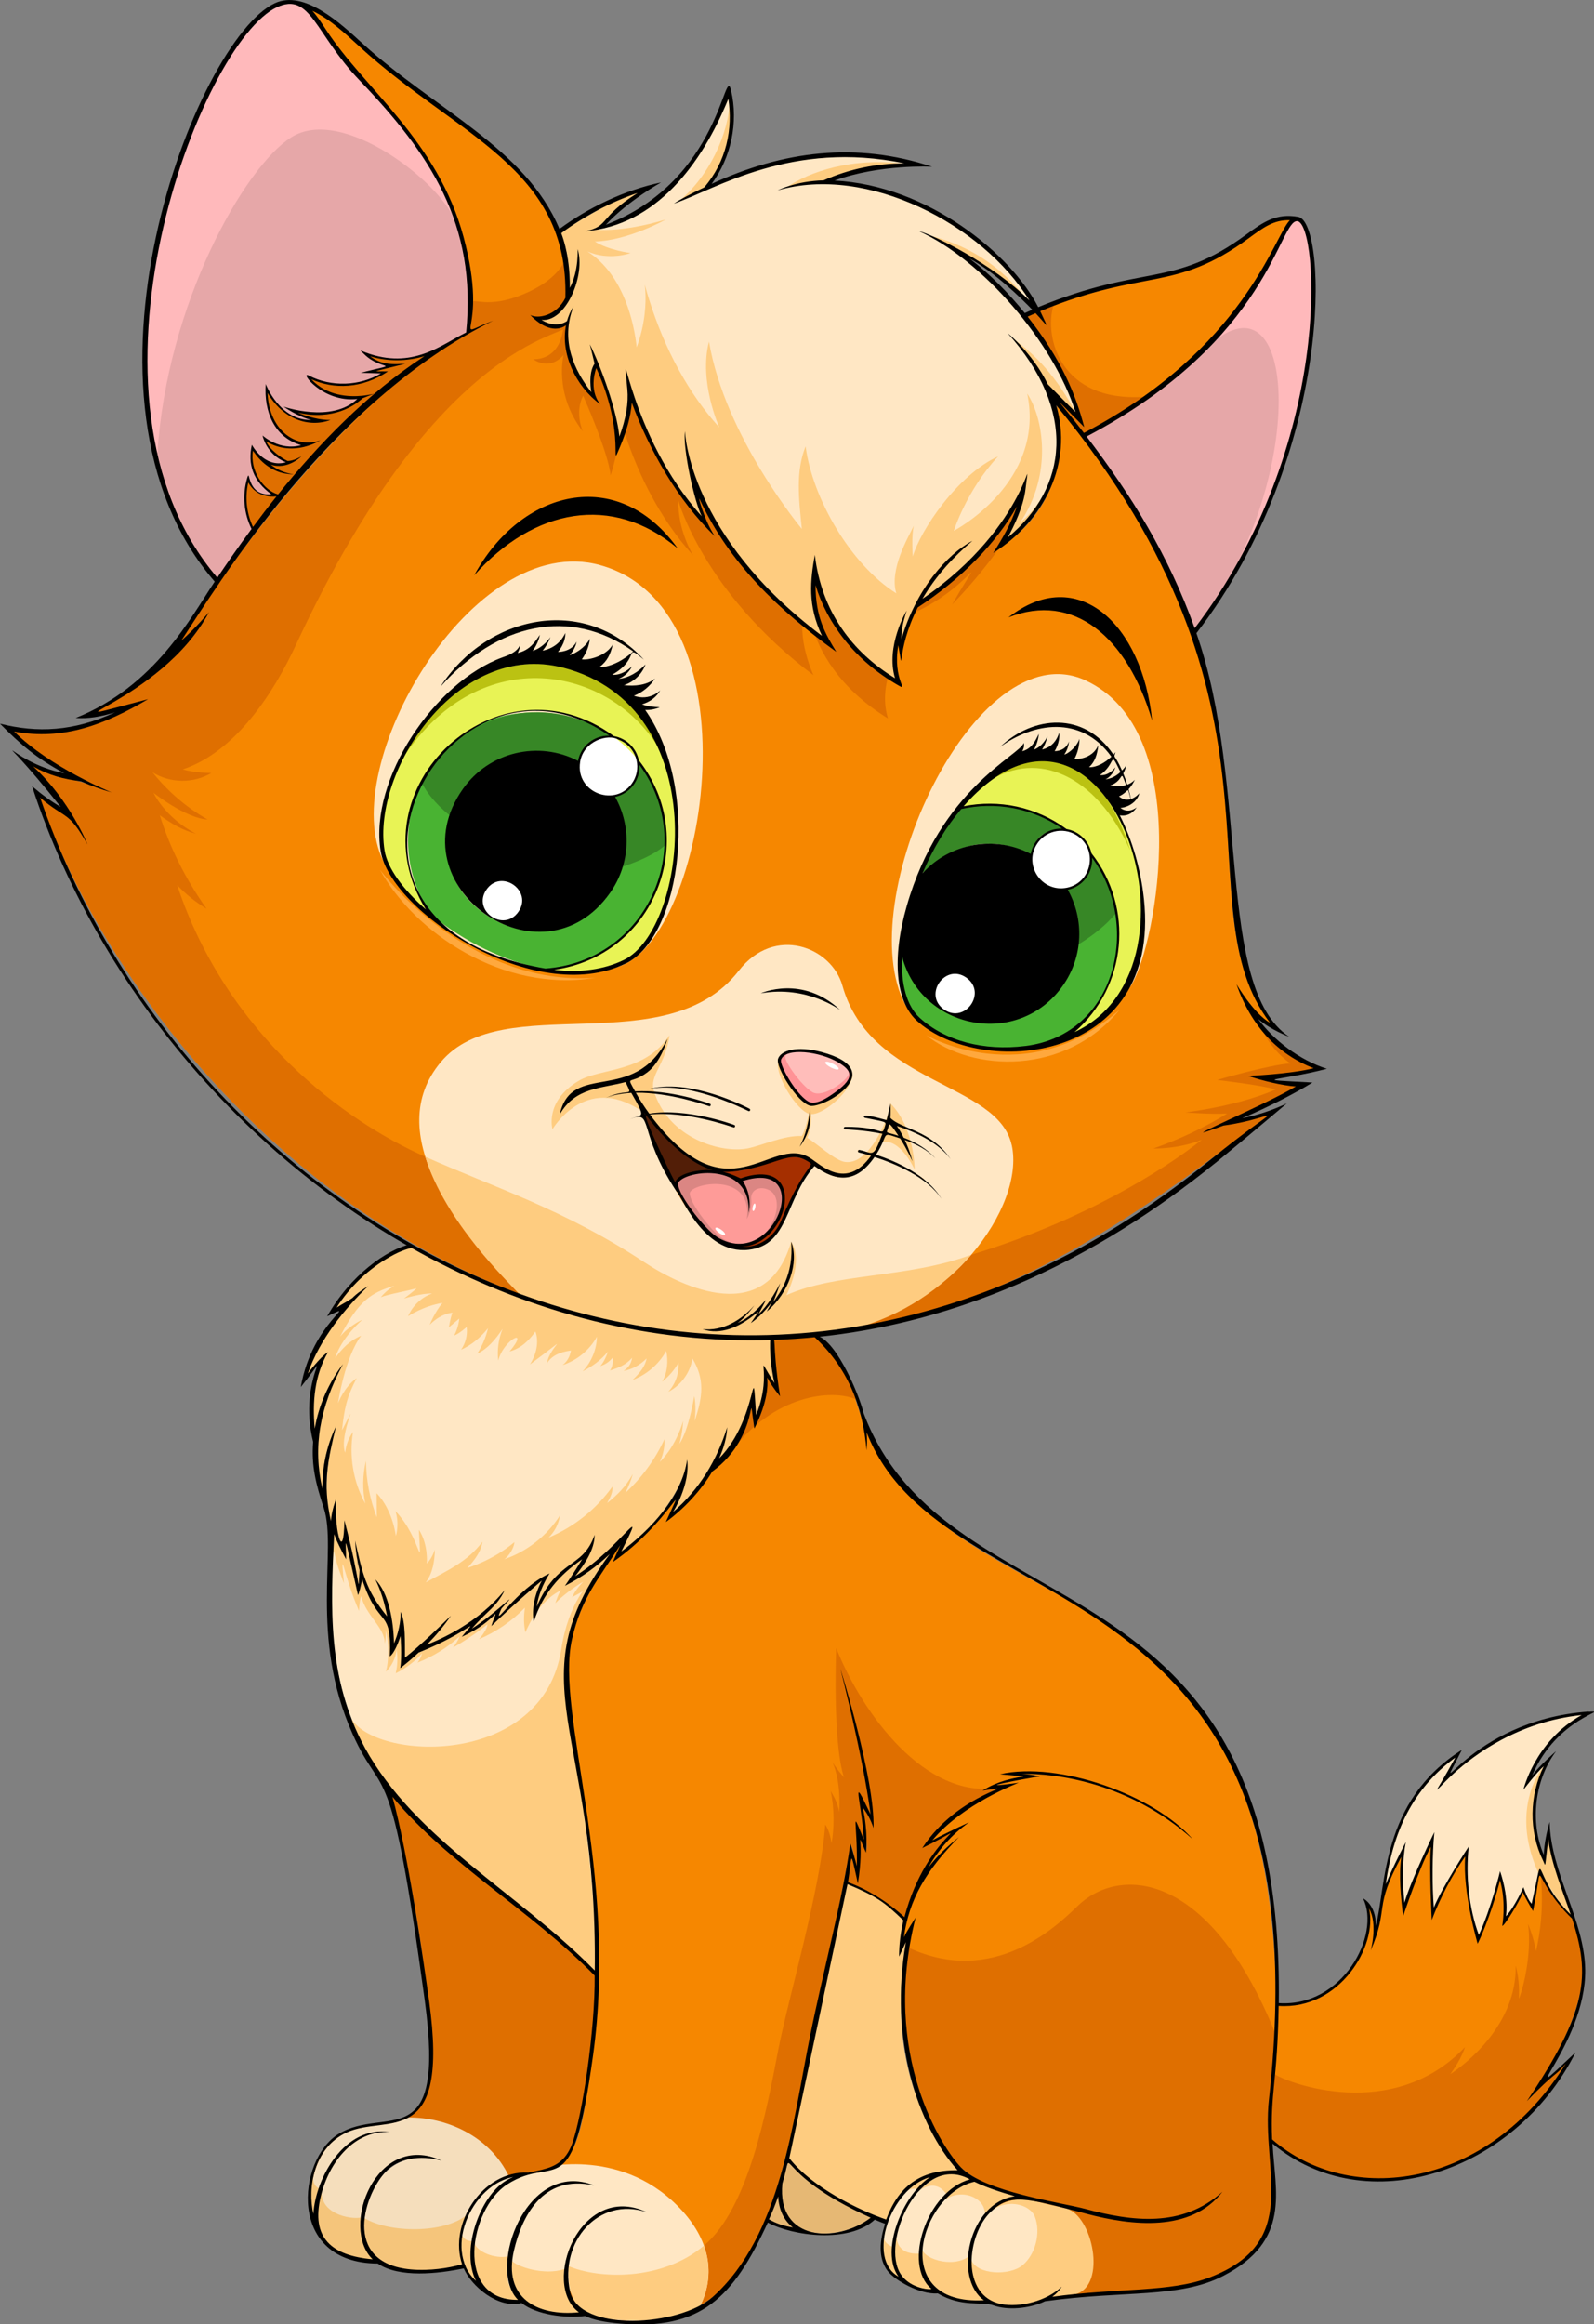 <?xml version="1.0" encoding="UTF-8"?><svg id="art" xmlns="http://www.w3.org/2000/svg" viewBox="0 0 454.37 662.37"><rect x="0" y="0" width="454.37" height="662.37" fill="#808080" stroke="none"/><defs><style>.cls-1{fill:#f68700;}.cls-2{fill:#f5debc;}.cls-3{fill:#fff;}.cls-4{fill:#ffa83d;}.cls-5{fill:#fecc80;}.cls-6{fill:#ff9296;}.cls-7{fill:#ffb9bb;}.cls-8{fill:#a52f00;}.cls-9{fill:#ffbdba;}.cls-10{fill:#e8f355;}.cls-11{fill:#db8683;}.cls-12{fill:#521e07;}.cls-13{fill:#ffe7c4;}.cls-14{fill:#bbc212;}.cls-15{fill:#e6a7a8;}.cls-16{fill:#378726;}.cls-17{fill:#df6f00;}.cls-18{fill:#f5c57b;}.cls-19{fill:#e6b874;}.cls-20{fill:#fe9b98;}.cls-21{fill:#49b332;}</style></defs><g id="cat"><path class="cls-1" d="m181.54,661.4c-7.66,0-17.55-.95-19.19-8.43-2.86-13.05,6.67-25.96,19.8-23.29-17.44-5.68-27.82,21.37-16.79,29.36-13.17,1.31-22.09-4.66-18.98-17.83,2.79-11.82,9.2-20.65,21.22-18.88-17.89-5-28.6,24.28-19.87,32.96.28.28.39.22-.35.22-21,0-11.35-36.24,6.21-36.24.3,0-.78-.07-1.38-.07-14.01,0-20.65,22.43-16.42,30.76-3.28,2.51-13.4-30.75,17.83-32.04,10.82-.44,11.96-8.1,15.28-32.11,7.29-52.9-10.81-97.62-5.98-118.76,3.09-13.52,13.95-26.83,14.06-26.77-.66,1.41-1.59,3.57-1.98,4.47,15.15-10.64,21.34-25.55,15.1-11.4,4.92-3.67,9.55-8.65,12.82-14.09,13.61-10.09,10.22-26.18,12.18-12.61,7.05-14.46-.07-18.14,7.04-9.2-.28-1.81-1.25-8.3-1.45-11.31-.46-6.69-1.77-4.12,11.23-5.52,19.65,17.55,4.95,28.62,37.13,53.98,29.6,23.33,82.25,31.06,92.5,105.36,5.53,40.06-1.93,48.32.89,81.55,2.65,31.21-30.09,30.22-52.63,32.01-13.39,1.06-10.34,2.24-7.84-1.1-7.69,6.44-25.38,8.09-25.09-7.57.18-9.82,5.54-18.17,13.63-18.17,10.82,0,42.04,15.69,56.84-.96-14.11,11.55-30.77,5.32-44.37,2.51-24.75-5.11-33.12-7.24-41.32-33.27-4.75-15.06-5.09-31.12-1.01-47.75-.78,1.21-2.39,3.78-2.9,4.95-.66-.19.25-12.6,13.93-27.1-7.38,6.26-6.54,7.75-7.32,7.24,2.85-4.98,6.44-9.12,10.7-12.3-2,.93-6.07,2.86-9.26,4.58-.6-.73,8.52-10.05,23.55-16.26-6.02.82-5.22.81-5.32.46,5.54-2.39,18.28-2.63,7.23-3.13,0-.84,25.44-1.05,46.7,16.58-12.41-11.91-36.73-19.61-52.07-16.67,11.9,1.2,3.35-.33-5.19,4.48,11.49-1.62-7.24,1.16-17.46,16.28,17.45-8.56.76-3.17-5.38,20.27-5.02-4.67-11.15-8.28-16.2-10.08-.1-.04.75-6.94,1.09-6.98.69,2.05,1.43,5.14,1.74,6.5,1.59-11.25-.03-11.55.91-11.74,3.76,10,.13-9.04.59-9.26.7.88,1.95,2.66,2.86,5.17.06-10.4-5.1-29.68-7.81-39.1.34,1.4,8.32,35.64,6.98,36.03-5.3-11.19-2.38-4.66-1.66,7.17-.39.09-.22.11-2.27-4.51.43,12.06.35,12.02,0,12.06-2.43-10.15.02-9.63-8.38,27.09-11.08,48.46-13.25,102.48-54.17,102.48Z"/><path class="cls-17" d="m208.46,413.66c7.48-10.06,5.03-18.14,6.63-7.02,7.05-14.46-.07-18.14,7.04-9.2-1.47-9.69-1.6-11.76-1.51-15.96,0-.41,1.45.19,11.29-.87,5.45,4.86,9.41,10.63,12.16,18.21-6.96-3.08-23.58-1.33-35.62,14.86Z"/><path class="cls-17" d="m257.86,546.58c-9.25-8.5-16.37-9.73-16.29-10.23,1.12-6.81.54-10.62,2.92-.34,1.36-9.57.17-11.6.91-11.74,3.75,9.99.12-9.04.6-9.26.7.88,1.95,2.66,2.86,5.17.01-2.53-.81-6.91-2.01-12.16.09.5,1.66,8.95,1.18,9.09-5.29-11.21-2.37-4.61-1.66,7.17-.39.09-.22.11-2.27-4.51.43,12.05.35,12.02,0,12.06-2.4-10.13-.05-9.37-8.38,27.09-13.43,58.78-13.88,105.28-59.2,102.3-14.46-.97-14.55-7.74-14.55-15.47,22.13,9.58,41.34-8.02,38.69-5.79,12.65-10.66,17.79-38.08,21.18-55.79,2.73-14.26,12-45.38,13.4-64.2,1.45,2.1,1.77,5.35,1.77,5.35.79-3.96.86-10.02-.23-14.91.94,1.62,2.01,3.37,2.42,6.01.94-14.94-5.93-18.41,1.38-9.89-3.32-10.11-2.23-36.85-2.23-36.85,7.65,19.09,25.5,42.93,45.83,39.84.2.66-13.22,5.35-20.95,16.78,17.82-8.77,1.01-3.84-5.39,20.27Z"/><path class="cls-13" d="m176.52,661.22c7.78.52,16.21.07,22.96-3.85,5.2-10.38,1.87-20.52-6.35-28.76-17.01-17.07-39.4-10.7-39.51-10.69-30.74,1.26-21.25,34.65-17.83,32.04-4.27-8.42,2.54-30.76,16.42-30.76,6.46,0-11.79-3.59-16.84,17.66-4.44,18.71,13.48,19.54,12.36,18.43-8.65-8.6,1.83-38,19.87-32.96-12.01-1.77-18.43,7.05-21.22,18.88-2.87,12.17,4.41,18,15.85,18,6.43,0,.94.65-.77-6.04-3.16-12.28,7.21-27.89,20.7-23.49-20.11-4.08-31.5,29.81-5.63,31.54Z"/><path class="cls-5" d="m160.93,646.61c-5.79,2.03-14.03-.77-15.12-2.5-1.65,11.3,8.23,16.06,19.55,14.93-3.88-2.81-4.84-7.88-4.43-12.43Z"/><path class="cls-5" d="m144.81,643.02c-3.52.79-9.14-1.21-9.74-4.21-1.59,8.4,2.65,16.78,12.88,16.69-2.79-2.77-4.3-6.29-3.14-12.48Z"/><path class="cls-5" d="m135,638.64c-3.87.37-3.25-3.62-3.47-.75-.58,7.56,3.59,12.57,4.26,12.06-1.49-2.94-1.74-6.55-.79-11.31Z"/><path class="cls-5" d="m199.48,657.37c-4.71,2.73-9.89,3.67-15.22,3.97-18.35,0-22.29-2.41-22.29-15.59,8.62,3.73,26.61,4.38,38.69-5.79,3.06,8.61-.14,15.35-1.18,17.41Z"/><path class="cls-1" d="m375.02,304.44c-10.69-4.17-17.57-11.63-21.75-22.31,1.08,1.67,7.68,10.65,8.89,9.25-26.3-34.37,10.86-89.18-60.97-176.03-.27.15,7.77,25.78-17.49,41.63,1.31-2.06,7.19-12.19,5.98-12.74-10.27,18.21-27.48,27.5-28.25,28.78-6.05,11.86-3.8,18.51-5.22,10.81-1.5-.02-.43,8.18.37,10.68.45,1.39.66,1.28-.65.52-12.32-7.19-20.1-17.57-23.3-28.35-1.2.18-.48,9.16,5.11,18.38-15.78-11.42-29.87-24.94-38.13-42.84-.95-2.09.11,4.09,3.15,9.34-9.04-9.09-17.19-22.44-22.5-36.88-1.15.17.66,2.29-3.73,12.7-2.48,5.88,1.94-4.62-6.57-22.94-1.21,3.11-1.4,6.97.31,9.89-12.24-9.98-8.16-22.4-9.05-21.78-3.06,2.09-6.66.28-9.34-2.31,2.82.74,7.31-.92,9.43-5.29.39-.93-.47-10.08-.47-10.19-2.46-19.48-22.99-35.8-39.43-46.54-12.87-8.4-30.97-27.19-32.54-25.02,3.33,3.61,6.15,10.33,14.31,18.85,43.24,45.13,28,73.67,31.17,72.16,12.44-5.87-30.23,6.93-80.54,84.68-2.36,3.65-2.45,3.47-2.06,3.82,2.71-2.35,5.28-5.12,6.73-6.75-14.54,24.23-49.43,32.08-17.53,23.8-11.68,6.88-23.59,11.04-36.91,8.53-2.02-.38,8.87,9.15,24.67,16.37-12.99-4.4-12.54-2.69-19.2-6.4-.72.99,6.66,4.71,14.05,19.85-5.55-8.41-2.17-2.63-12.53-11.36,23.11,67.06,98.75,155.25,206.54,154.35,59.01-.5,102.43-31.35,143.67-62.99l-.18-.32c-3.49,1.29-8.68,2.28-12.41,2.79-12.13,4.45,10.15-4.52,21.27-11.1-4.42-.34-9.08-1.43-13.19-2.73,5.43-.31,13-.92,18.27-2.3Zm-102.27-73.86c10.84-14.92,17-14.08,18.97-18.12-.03,1.41-1.19,2.05-.29,1.82,2.41-.62,3.53-2.44,4.36-4.05-.23,1.18-.63,2.3-1.18,3.29-.46.83,1.86-.15,3.41-2.33-1,2.89-1.87,2.85-.9,2.61,2.18-.52,3.75-1.88,4.68-4.05-.12,3.36-1.97,4.47-1.17,4.51,2.86.24,5.44-4.02,2.64.66-.74,1.02,2.78-.48,4.22-3.32-.38,4.2-2.03,4.9-1.2,4.9,3.04.02,5.22-1,6.48-3.04-.34,2.03-.94,3.64-2.42,5.07-.71.68,2.93.72,6.72-2.83-6.2-9.12-17.66-11.71-29.54-4.62,11.78-8.96,25.97-5.59,32.17,8.61.24.58,1.82-2.12.36.67-.02.03,1.16,3.47,1.17,3.5,1.38-.51,2.82-1.82.3,1.01.97,3.34.54,3.14.94,3.01,1.6-.53,2.24-1.7,1.6-.63-1.03,1.7-2.72,2.62-4.7,2.82-.93.09,1.54,1.87,3.91.7-1.25,1.38-2.63,1.65-4.4,1.36,3.82,7.76,6.11,15.57,7.02,24.17,4.93,46.73-46.39,50.8-64.39,34.5-11.79-10.7-3.06-42.43,11.23-60.22Zm-29.82,76.25c-.3,2.39-8.49,9-12.01,8.09-3.59-1-9.7-10.94-8.96-13.14,2.03-5.94,21.71-.98,20.97,5.05Zm-13.82,17.86c.8-2,1.37-4.2,1.74-6.71,0,2.39-.58,4.61-1.74,6.71Zm-15.64-8.22c-6.4-3.06-14.1-5.96-21.17-6.62,12.49.63,23.96,7.88,21.17,6.62Zm-4.32,4.65c-6.96-2.22-14.56-4.11-21.86-3.83,12.72-1.01,24.71,4.82,21.86,3.83Zm-29.74-130.33c-2.21,3.1-3.32,1.8-3.09,2.87,2.45-.23,4.96-1.48,7.16-3.54-1.11,2.33-3.22,4.19-5.68,4.96.09,1,5.67.57,8.11-.92-1.6,2.08-3.47,3.25-5.75,4.15,2.6.9,4.91.9,7.23-.67-1.38,1.76-3,2.51-4.94,3.02,1.21.52,2.15.89,4.72,1.03-1.31.42-2.42.5-3.6.45,16.69,23.59,10.02,64.88-5.32,72.33-25.96,12.57-66.87-15.02-69.58-31.92-3.35-20.89,15.95-48.46,34.9-55.1,4.24-1.48,5.21-4.02,3.82-1.41-.4.77,3.16.02,6.06-4.15-1.06,3.42-2.8,4.13-1.6,3.81,1.56-.42,3.17-1.65,4.3-2.89-.45.9-1,1.75-1.64,2.54-.76.93,4.22-.3,6.4-4.12-.41,3.94-3.09,4.75-1.89,4.77.04,0,3.08.05,4.85-2.07-.55,1.5-1.57,2.58-1.63,2.63-.99,1.05,3.5-.51,5.56-3.62-.75,4.03-2.64,4.78-2.02,5.15,3.21-.25,6.23-.63,8.41-3.41-.8,2.87-1.94,4.13-3.9,5.64,3.7.03,7.15-1.79,9.65-3.95-1.54,2.9-3.49,4.61-6.06,6.06,1.7.17,3.34.06,5.52-1.62Zm-3.81-9.12c2.94,1.78,7.39,5.57,5.16,3.93-18.64-12.91-38.26-7.91-53.55,8.05,11.9-16.17,32.69-21.48,48.39-11.98Zm43.59,191.27c2.77-5.14-1.09.82-4.45,3.35,4.83-7.17-2.81,3.84-12.63,2.69,4.44-.23,7.51-1.8,10.8-4.68-.87.98-1.89,2-2.77,2.55.61,1.17,5.66-3.09,7.22-5.16-1.43,3.24-1.53,2.59-1.04,2.97,3.75-3.5,7.48-11.35,3.86-3.6.77.47,5.91-6.69,5.62-15.72,1.31,5.56-1.39,12.85-6.61,17.59Zm41.61-38.36c-3.72-2.25-7.52-3.73-11.59-5.09-8.04,12.02-16.74,2.16-17.18,2.65-8.29,9.45-7.32,22.49-18.63,23.82-20.18,2.36-32.25-48.58-35.12-47.78-7.47,1.98-13.56,1.48-18.28,8.34,3.94-13.09,19.43-2.38,29.5-18.84-4.8,12.94-12.16,6.95-8.65,13.42.07.13.02.1.17.1,9-.53,21.65,3.16,21.34,3.77-.3.49-10.55-4.05-21.45-3.75,2.1,3.84,4.79,7.55,7.67,10.78,11.43,12.78,17.55,12.96,30.91,8.48,10.35-3.45,9.49-1.01,15.76,2.78,7.36,4.45,13.95-3.79,13.07-4.05-1.82-.55-2.89-.8-3.54-.99-.09-.05,0-.36.12-.32,3.77.71,3.84,3.06,6.79-4.73.3-.84-10.8-1.51-10.91-1.52-1.71-1.04,8.03.41,11.09,1.03.45-1.21.74-2.3.9-2.88-5.91-1.67-6.46-1.18-6.28-1.66.14-.52,6.32,1.51,6.42,1.12,1.73-6.83.53-.81.75-.56,2.78,2.89,3.52,1.35,10.08,5.32,4.97,3.01-.96-.98-8.55-3.5,4.05,5.88.17,2.5,5.49,5.29-.85-.4-1.75-.77-2.7-1.11-1.44-.52,4.63,8.91-1.27-.43-5.99-2.16-3.27-1.36-7.27,4.9,8.75,2.76,18.5,9.74,11.37,5.43Z"/><path class="cls-17" d="m375.01,304.44c-5.93-2.32-10.87-5.77-15.04-10.59,1.82,3.63,4.53,6.83,7.83,9.2-5.56.3-20.87,4.71-20.87,4.71,0,0,13.36,1.57,16.68,2.72-7.04,3.12-17.04,5.42-25.68,6.53,0,0,7.16.58,11.86.32-6.49,4.05-13.52,7.31-20.97,9.97,0,0,6.88.25,13.76-2.48-11.01,8.7-33.96,23.12-65.76,32.78-15.8,4.2-14.53-23.43-18.63-30.81-.34-.6-1.33-1.1-2.81-2.92-4.81-1.34-1.56-1.58-5.96,5.29,8.7,2.73,18.51,9.75,11.37,5.43-3.7-2.24-7.53-3.74-11.59-5.09-7.94,11.83-16.86,2.29-17.18,2.65-8.29,9.46-7.32,22.49-18.63,23.82-16.05,1.88-24.52-26.03-34.91-47.68-.22-.47-10.1.91-15.89,3.75-4.59.72-22.37,25.97-41.35,17.62-22.79-10.03-56.58-34.7-70.74-77.42,2.37,2.51,5.14,4.77,8.38,6.73-6.38-9.01-10.6-17.88-13.34-26.64,3.22,2.32,6.55,4.33,10.31,5.27-8.89-4.61-12.09-11.65-12.09-11.65,0,0,9.24,7.27,15.39,7.59-6.01-3.44-11.36-8.03-15.68-13.45,4.97,3.15,11.72,3.23,16.76.2,0,0-4.53.04-8.12-1.03,15.1-5.04,25.96-21.93,32.21-35.42,42.35-91.3,80.91-87.89,76.92-91.28-3.06,2.09-6.66.28-9.34-2.31,1.02.27,2.34.21,3.66-.2,6.7-2.08,6.19-6.97,5.46-13.95-.32-4.13.71,1.83-10.06,6.95-12.46,5.9-16.68.98-16.56,3.62.04,8.25-.71,7.87-.02,7.55,12.05-5.69-31.12,8.3-80.54,84.68-2.36,3.65-2.45,3.47-2.06,3.82,2.71-2.34,5.28-5.12,6.73-6.75-14.54,24.23-49.43,32.08-17.53,23.8-11.68,6.88-23.59,11.04-36.91,8.53-2.03-.38,8.87,9.15,24.67,16.37-12.97-4.4-12.55-2.69-19.2-6.4-.72.99,6.66,4.71,14.05,19.85-5.45-8.26-2.35-2.79-12.53-11.36,23.17,67.17,98.83,155.25,206.54,154.35,59.01-.49,102.43-31.36,143.67-62.99-.56-1.01.14.73-12.59,2.47-12.07,4.42,10.21-4.54,21.27-11.1-4.36-.33-9.03-1.41-13.19-2.73,5.42-.31,13.01-.92,18.27-2.3Zm-155.83,68.5c2.77-5.14-1.09.82-4.45,3.35,4.83-7.18-2.82,3.84-12.63,2.69,4.45-.23,7.52-1.8,10.8-4.68-.87.98-1.89,2-2.77,2.55.48.91,5.05-2.28,7.22-5.16-1.43,3.24-1.53,2.59-1.04,2.97,3.75-3.5,7.48-11.35,3.86-3.6.76.46,5.91-6.66,5.62-15.72,1.31,5.56-1.39,12.85-6.61,17.59Z"/><path class="cls-17" d="m271.41,172.26c12.4-21.64,2.91,1.4-21.39,5.52,12.28-18.69,27.64-35.35,45.28-49.1-1.16.91,3.55,5.91-2.93,16.18-6.72,10.65-12.19,18.31-20.95,27.39Z"/><path class="cls-1" d="m134.32,84.03c9.57,1.82,21.86-2.01,26.31-10.86-4.19-26.12-36.65-40.46-57.99-59.99-1.25-1.15-12.6-11.55-13.75-9.97,1.31,1.42,2.52,3.27,3.91,5.41,14.3,21.91,39.82,36.82,41.51,75.4Z"/><path class="cls-13" d="m309.4,193.88c-31.42-14.46-67.14,63.2-51.29,92.53,9.7,17.93,57.08,6.36,64.42-5.77,7.34-12.14,17.99-72.44-13.13-86.75Z"/><path class="cls-13" d="m171.08,161.05c-36.6-10.21-75.43,57.77-61.74,84.46,10.73,20.91,39.46,34.69,65.26,30.38,26.4-4.41,42.77-101.93-3.52-114.84Z"/><path class="cls-3" d="m269.32,288.06c-6.4-3.87-.59-13.75,5.91-9.81,6.33,3.83.86,13.65-5.91,9.81Z"/><path class="cls-13" d="m319.48,227.54c-1.66-1-.33-.26,1.89-2.53.21-.22.13-.79,1.16,2.85-2.05.61-3.17-.44-3.05-.32Z"/><path class="cls-17" d="m71.96,150.26c-1.94-4.09-2.37-8.49-1.25-13.25,1.76,3.21,4.18,4.7,8.54,4.23-7.97,9.97-7.01,9.61-7.29,9.02Z"/><path class="cls-21" d="m266.54,293.55c-6.28-3.8-10.18-8.58-9.59-21l.36-.04c5.41,20.93,33.06,25.95,45.5,8.28,5.38-7.64,6.39-18.2,1.29-27.33,4.39-.97,7.3-4.4,6.98-9.63,15.24,20.65,6.67,51.27-18.81,54.44-16.15,2.01-25.84-4.75-25.74-4.72Z"/><path class="cls-16" d="m307.03,269.35s6.97-3.92,11.12-9.22c-1.46-8.81-7.13-17.48-7.02-15.68.25,4.17-2.52,8.03-6.78,8.96-.96.21,4.54,6.04,2.68,15.94Z"/><path class="cls-3" d="m298.16,252.14c-8.62-5.22-2.33-18.45,7.21-15.06,11.45,4.22,3.24,21.37-7.21,15.06Z"/><path class="cls-10" d="m306.18,293.99c15.09-13.09,16.7-35.59,4.78-50.75-.73-3.53-3.5-6.18-6.97-6.79-.53-.09-11.45-10.07-29.81-6.4,41.5-47.21,72.98,45.41,32.19,64.24l-.2-.3Z"/><path class="cls-14" d="m322.17,242.34c-6.77-21.61-20.83-34.06-39.81-19.95,13.16-8.34,29.92-2,39.81,19.95Z"/><path class="cls-13" d="m321.17,223.66c.23.61-2.87.74-5.38.28,5.16-1.87,3.3-5.83,5.38-.28Z"/><path class="cls-13" d="m315.04,221.92c1.2-.54,1.93-1.58,2.34-2.35-.8.76-2.18,1.73-3.84,1.48-1.45-.22,1.27.12,3.69-5.13.32.47,2.6,3.96,2.31,4.23-.72.66-4.19,2.96-4.5,1.76Z"/><path class="cls-17" d="m254.43,188.99c-5.06-21.25,10.25-52.04,25.65-67.86-19.02-9.25-25.15-9.25-39.32-15.28-15.25-6.49-31.19-15.14-62.13-19.43-4.9-.68-10.65-1.97-16.07-1.92.16,1.88-1.66,4.51-1.9,8.03-.72,10.61-8.68,9.83-8.68,9.83,0,0,4.5,3.55,8.68-1.21,0,0-2.86,10.99,5.46,21.77,0,0-2.39-5.29.1-10.17,0,0,7.19,16.15,7.83,22.73,0,0,3.01-9.57,2.63-13.55-1.39-14.75.8,14.24,20.91,36.37,0,0-4.44-7.11-4.22-15.63,0,0,7.15,26.19,38.51,49.74,0,0-5.01-10.55-2.52-19.03,2.09-11.77-4.78,13.8,23.75,31.36-1.24-4.13-1.33-9.13,1.32-15.74Z"/><path class="cls-17" d="m255.28,191.7c-.23-.58-.43-1.17-.6-1.78-.49,2.88-.34,4.78.6,1.78Z"/><path class="cls-17" d="m159.93,93.08c1.32.33,2.43-6.73,2.54-8.58-4.85.06-2.43-.69-2.54,8.58Z"/><path class="cls-5" d="m287.39,153.3c-.81-.68,3.9-6.2,4.77-14.05.44-3.92.73-3.84-.85-.23-7.8,17.83-27.82,32.2-28.54,31.55,3.11-5.36,7.33-10.43,12.56-15.09-15.72,10.67-17.17,26.78-18.54,26.66-.13-1.58.16-3.63.94-6.37-1.57,3.23-4.49,10.63-2.43,17.46.49,1.6-20.42-11.25-23.08-33.88-1.23,6.94-1.44,14.07,2.26,21.79-.92.76-34.35-24.56-39.12-55.54.12,3.49,2.59,17.31,4.85,21.44-.89.65-13.44-14.29-20.33-36.33-1.7-5.42-1.41-5.48-.88.18.48,5.12-1.68,13.68-2.63,13.55-.65-6.58-4.3-17.41-7.62-24.62.3,1.22.69,2.79.92,3.76.02.1.04.04-.03.14-2.12,3.13-.48,7.84-1.2,8.17-5.98-7.62-7.93-15.22-5.81-22.62-.33.73-.6,1.49-.82,2.27-.46,1.61-7.82,1.05-7.42-.57,5.07.53,11.56-8.47,10.44-18.04-.09,2.33-1.24,9.46-2.57,9.12.2-16.85-4.84-14-.93-16.79.1-.02,19.47-12.21,20.47-10.09-8.33,5.23-9.3,9.23-12.46,10.23,19.21-3.14,31.05-19.87,38.35-37.91,1.55,9.58-.48,18.28-6.85,26.06-16.1,8.54-1.78.71,11.72-4.05,22.31-7.85,45.39-4,45.26-2.78-10.58-.05-16.55,2.49-23.02,4.85-2.71-.02-6.94.61-10.54,1.83,38.97-8.33,70.96,30.85,69.06,32.35-5.93-5.91-17.05-13.9-28.53-18.69,15.47,8.18,32.07,26.81,39.68,44.25,4.38,10.09,1.76,6.04-5.9-1.67-2.93-5.89-6.89-10.28-9.3-12.63,17.73,21.42,14.83,42.47-1.88,56.28Z"/><path class="cls-13" d="m288.78,96.56c6.6,4.52,12.59,11.29,17.79,20.87-1.9-11.49-20.63-39.19-41.78-50.37,21.17,5.33,27.45,19.54,28.82,18.46-12.76-20.7-43.49-37.65-69.35-32.12,6.34-4.43,18.72-8.7,33.56-6.68.14-1.26-22.78-5.13-45.26,2.78-4.58,1.61-13.6,5.73-18.91,7.76,10.09-8.4,14.9-22.66,14.13-29.2-1.43.53-10.86,32.82-38.45,37.34.1-.03,7.2,1.13,20.47-2.85,0,0-10.61,5.98-20.22,6.28,3.65,2.4,10.15,3.3,10.15,3.3,0,0-6.09,2.24-12.29-.47,10.4,6.57,13.39,20.74,14.04,27.32,5.09-13.76.38-23.77,3.51-13.73,4.53,14.47,11.45,27.1,20.04,36.54,0,0-5.92-13.05-2.93-24.45,4.58,27.21,26.47,53.39,26.47,53.39-.87-8.47-1.81-16.46,1.07-23.52,1.9,14.69,12.83,33.71,25.85,41.88-2.06-6.84,3.45-16.06,5.01-19.29-.77,2.74-.31,8.79-.31,8.79,2.1-7.35,12.7-23.25,24.32-28.53-8.97,9.63-12.63,21.22-12.63,21.22,0,0,26.22-13.68,20.93-39.12,4.59,6.93,7.34,22.87-2.01,36.76,13.65-11.3,15.82-33.47-2.02-52.36Z"/><path class="cls-1" d="m308.82,123.49c-6.76-8.83-7.13-8.48-6.63-8.93,7.88,7.92,6.7,7.24,6.1,4.95-2.7-10.37-8.92-20.8-15.64-29.34.81-.37,1.57-.71,2.47-1.1.78-.34,4.31,6.34,1.16-.49,11.13-4.59,22.36-7.3,34.15-9.51,23.67-4.44,26.8-16.88,37.68-16.47-5.1,5.03-13.15,36.89-59.06,60.95-.17.09-.11.1-.23-.05Z"/><path class="cls-17" d="m300.28,87.02c-1.28.47-2.56.96-3.83,1.49-.76.31,3.56,5.76-.66,1.1-.67-.74-.23-.77-2.93.46-1.14.52,10.48,10.42,15.85,31.04-10.53-10.58-7.37-7.4.21,2.5,5.87-3.08,11.51-6.52,17.1-10.52-23.7,1.51-28.45-16.76-25.74-26.07Z"/><path class="cls-7" d="m309.66,124.23c52.21-27.47,55.62-64.2,60.43-61.3,6.94,4.2,8.54,66.38-29.6,116.46-13.86-38.39-32.57-54.25-30.83-55.16Z"/><path class="cls-15" d="m342.95,100.05c-42.03,41.34-40.93,4.75-14.81,52.26,4.96,9.02,9.13,19,12.27,27.65,33.17-41.45,30.18-107.56,2.53-79.91Z"/><path class="cls-17" d="m77.38,140.33c-6.5-3.93-6.03-13.13-5.13-11.98,2.25,2.89,4.46,5.46,8.74,6.37-.82-.28-4.2-1.73-3.78-2.49,2.99,1.03,5.68-.2,7.23-1.22-.77.31-1.62.55-2.44.56-4.63-2.18-7.36-6.74-5.99-5.92,5.64,3.38,11.17,1.64,13.74.46-11.24,2.26-14.87-13.77-13.29-14.23,3.6,6.14,9.34,9.58,16.54,7.97-.79-.05-8.38-1.29-8.02-2.41,7.75,1.74,14.19-.24,18.31-4.11,4.88-2-3.92,2.05-11.52-2.55-.63-.38-3.4-2.24-2.94-2.87,6.36,2.9,14.48,2.64,21.21-1.89-3.14-.1-2.71.05-2.76-.45,12.61-3.18,3.72.25-1.87-3.88.51-1.02,5.73,2.58,15.56-.37.77,1.66-15.15,6.87-41.55,39.71-.2.25-1.75-.55-2.03-.72Z"/><path class="cls-7" d="m61.81,164.75C13.5,108.23,64.48-6.6,84.95,1.46c3.06,1.2,5.1,4.6,7.11,7.67,14.65,22.44,45.41,39.91,40.99,85.73-6.83,3.35-15.2,10.9-29.52,5.53,1.85,1.85,3.94,3.26,7.03,3.72.08,1.59-13.11,1.76-1.35,2.16-12.9,7.7-22.06-.39-21.39,1.13,1.78,4.03,9.44,6.65,14.01,6.13.68-.08.67-.18.15.31-8.6,8.15-22.9.84-19.65,2.8,1.42.86,4.14,2.37,6.46,2.86-.09.98-8.31.71-12.92-9.29-.5,7.47,2.69,14.37,10.61,16.66-3.93,1.15-7.64.62-11.32-2.24,1.07,3.57,3.55,5.79,6.9,7.16-7.77,2.21-9.97-5.5-10.26-4.19-1.22,5.62,1.42,10.05,6.06,13.44-3.46.3-5.93-1.18-7.13-5.02-1.55,5.3-1,10.35,1.14,14.67.05.1-9.94,14.22-10.06,14.08Z"/><path class="cls-15" d="m129.8,63.14c-4-10.99-32.15-33.25-46.77-24.01-13.45,8.49-35.49,47.6-38.16,90.06,3.14,12.94,8.48,25.66,17.11,35.74,9.31-13.83,10.07-13.92,9.9-14.26-2.13-4.3-2.69-9.34-1.14-14.67,1.2,3.84,3.67,5.32,7.13,5.02-4.64-3.39-7.28-7.82-6.06-13.44.23-1.07,2.79,6.32,10.26,4.19-3.33-1.35-5.82-3.56-6.9-7.16,3.69,2.87,7.4,3.39,11.32,2.24-7.9-2.28-11.12-9.17-10.61-16.66,4.46,9.69,12.82,10.43,12.92,9.29-2.32-.49-5.04-2-6.46-2.86-2.72-1.64,11.52,4.9,19.65-2.8.5-.47.57-.4-.15-.31-4.55.51-12.23-2.1-14.01-6.13-.67-1.51,8.65,6.48,21.39-1.13-11.84-.39,1.43-.55,1.35-2.16-3.09-.46-5.18-1.87-7.03-3.72,14.14,5.31,22.2-1.94,29.52-5.53.99-10.27-.55-23.24-3.25-31.72Z"/><path class="cls-16" d="m262.8,248.8c2.79-6.64,6.48-12.99,11.1-18.4,9.64-2.13,19.09-.46,27.02,4.34,7.11,4.3-4.84-2.35-6.97,8.88-18.41-9.6-30.45,5.62-31.14,5.18Z"/><path class="cls-21" d="m123,260.77c-8.91-12.67-8.92-29.64-.04-42.25,20.2-28.7,54.84-8.57,50.75-8.69-8.02-.23-8.42,7.49-9.02,7.18-29.13-15.21-52.49,27.77-24.92,44.44,22.22,13.44,48.14-11.46,35.42-34.27-.3-.53,7.37-1.4,6.9-9.23-.05-.79-.15-.76.33-.12,17.18,23.27,1.92,56.31-26.93,58.35-11.53-1.95-23.43-8.02-32.49-15.41Z"/><path class="cls-16" d="m177.24,247.04s8.46-2.53,12.55-6.35c-.22-14.28-7.81-24.62-7.7-22.74.25,4.17-2.52,8.03-6.78,8.96-.88.19,5.63,8.74,1.93,20.13Z"/><path class="cls-16" d="m128.43,232.55c6.22-17.74,23.76-22.07,36.26-15.55.57.3,1.04-7.41,9.02-7.18.77.02.78.13.11-.33-18.21-12.65-43.59-6.22-53.59,13.57,2.72,5.46,8.2,9.48,8.2,9.48Z"/><path class="cls-3" d="m169.12,225.65c-8.6-5.2-2.34-18.46,7.21-15.06,11.45,4.22,3.23,21.37-7.21,15.06Z"/><path class="cls-13" d="m288.39,326.35c-3.92-18-40.27-17.08-48.26-45.46-3.11-11.04-19.32-17.38-29.54-4.26-20.72,26.6-67.31,4.94-84.95,26.05-16.88,20.2,4.57,47.34,22.73,66.42,34.06,12.61,98.26,23.7,128.46-11.49,8.97-10.45,13.49-22.46,11.57-31.26Zm-45.47-19.52c-.29,2.39-8.49,9.01-12.01,8.09-2.67-.7-6.19-6.02-7.51-8.48-6.95-12.94,20.34-6.3,19.52.39Zm-29.46,9.64c-6.42-3.07-14.12-5.96-21.17-6.61,12.57.64,23.94,7.9,21.17,6.61Zm-4.32,4.65c-6.8-2.23-14.74-4.1-21.86-3.83,12.41-.99,24.81,4.77,21.86,3.83Zm10.05,51.82c2.73-5.13-1.05.79-4.45,3.36,4.85-7.17-2.84,3.84-12.62,2.68,4.49-.23,7.53-1.82,10.8-4.68-.87.98-1.89,2-2.77,2.55.61,1.17,5.66-3.09,7.22-5.16-1.27,2.88-1.52,2.6-1.04,2.97,3.77-3.51,7.47-11.33,3.86-3.59.77.46,5.91-6.69,5.62-15.72,1.3,5.57-1.4,12.85-6.61,17.59Zm41.61-38.36c-3.51-2.13-7.67-3.84-11.6-5.09-8.35,12.08-16.69,2.09-17.18,2.65-8.29,9.48-7.35,22.5-18.63,23.82-20.58,2.39-31.87-48.65-35.12-47.78-7.37,1.97-13.5,1.44-18.28,8.34,3.94-13.1,19.44-2.41,29.5-18.83-5.48,14.72-12.84,5.68-8.6,13.52,6.78-.4,16.27,1.45,21.43,3.54,2,1.21-10.37-3.67-21.12-3.53-1.27.02,11.4,19.14,22.46,21.57,10.97,2.4,19.9-7,27.03-2.69,2.4,1.45,10.24,9.82,17.71-.61.19-.27.75-.1-3.64-1.26-1.37-.84,2.59.28,4.01.72.58-.88,3.42-5.89,2.77-6.02-3.54-.72-12.82-1.59-10.7-1.61,11.59-.05,10.49,3.23,11.59-.35.42-1.36.62-1.37-5.64-2.55-.69-.14-1.18-1.04,5.88.97.35.1,1.74-7.16.93-.84-.02.18.11.1,1.19,1.48,7.12,2.31,12.86,6.44,10.04,4.73-3.09-1.87-6.34-3.15-9.66-4.24.82,1.19,1.46,2.16,2.25,3.78.25.5,6.83,2.66.53.39-1.48-.53,4.79,9.27-1.27-.43-1.45-.47-2.83-.82-4.3-1.15-2.27,6.01-3.41,5.91-2.76,6.12,8.73,2.88,18.55,9.83,11.15,5.35Z"/><path class="cls-5" d="m224.14,369.11s5.16-9.67,1.38-15.27c-6.91,24.23-30.66,13.28-41.87,5.86-22.59-14.96-43.61-21.65-62.42-30.05,5.56,18.37,23.51,35.63,27.13,39.44,29.27,10.84,63.3,15.11,94.92,9.58,13.87-3.59,25.5-11.73,33.53-21.07-18.25,6.72-38.42,5.1-52.67,11.51Z"/><path class="cls-5" d="m182.59,316.44c.07-.02-.14-2.45-.07-2.47,4.86,7.73,11.22,13.76,15.9,16.59,11.75,7.11,22.7-2.84,29.19-1.68,3.08.55,4.49,2.54,6.13,3.78,9.5,7.19,18.63-3.67,19.94-16.66-1.76,5.69-6.56,15.9-12.76,15.14-2.85-.35-7.87-5.1-10.82-6.9,1.96-4.21.81-8.75.81-8.75,0,0-.99,5.98-2.35,8.26-5.05-.26-11.4,2.72-15.41,3.52-7.53,1.5-22.58-2.82-26.74-16.3-1.42-4.6,3.2-7.26,4.45-15.95-7.22,10.82-19.64,9.27-25.95,13.02-9.76,5.82-7.42,13.75-7.42,13.75,0,0,9.25-15.88,25.12-5.35Z"/><path class="cls-10" d="m109.44,242.4c-4.04-25.18,26.66-69.22,62.38-47.61,30.88,18.68,22.43,71.02,6.07,78.95-8.43,4.09-19.96,3.4-19.96,2.44,32.94-4.51,43.4-46.88,16.87-66.31-32.71-24.01-74.47,14.88-53.23,49.22-.71.6-10.92-9.19-12.13-16.68Z"/><path class="cls-14" d="m187.83,213.25c-13.15-29.23-52.89-35.59-72.65,2.22,22.02-32.83,58.44-25.58,72.65-2.22Z"/><path class="cls-5" d="m221.96,301.78c.93-2.48,14.77,2.65,16.87,3.92,2.25,1.36,4.26-.13,4.1,1.13-.58,4.39-8.63,11.31-12.13,10.62-3.5-.69-10.45-11.38-8.84-15.67Z"/><path class="cls-6" d="m230.23,314.02c-3.49-2.11-8.31-10.42-7.76-12.06,1.78-5.22,20.57-.56,19.9,4.8-.26,2.1-8.81,9.27-12.15,7.26Z"/><path class="cls-9" d="m231.58,311.25c-3.13-1.82-8.12-8.84-7.71-10.19,1.23-4.15,18.27.65,18.04,4.95-.09,1.67-7.19,7.07-10.33,5.24Z"/><path class="cls-11" d="m204.4,352.75c-4.15-2.51-12.43-13.81-11.11-15.94,1.34-2.15,8.84-4.45,17.42-.37,1.95,2.15,2.69,5.32,2.68,8.2.76-6.01-2.57-7.96-1.72-8.23,21.3-6.78,9.31,26.38-7.27,16.35Z"/><path class="cls-20" d="m205.98,352.95c-3.45-2.09-10.35-11.5-9.25-13.27,1.81-2.9,17.96-5.2,16.15,7.73.95-1.79,1.45-3.68,1.26-5.75-.22-2.39,2.21-3.9,5.04-2.54,6.36,3.03-1.53,20.9-13.2,13.84Z"/><path class="cls-12" d="m183.46,317.13c.4-.21.21-.31.85.54-.76.16-.54.3-.85-.54Z"/><path class="cls-13" d="m252.57,322.65c1.06-3.01.61-2.93,1.04-2.48,1.16,1.2,2.1,2.58,2.95,3.87-4.43-1.49-4.12-.99-3.98-1.38Z"/><path class="cls-8" d="m211.5,355.12c10.48-.52,15.25-15.72,9.45-19.23-3.74-2.26-9.72.19-9.93.09-.64-.31-2.93-1.36-5.46-1.96l.06-.36c12.24,1.23,17.91-7.75,25.91-2.07.21.15.2.08.03.27-8.28,9.65-7.47,22.31-18.24,23.56-1.9.22-1.82.07-1.82-.3Z"/><path class="cls-12" d="m184.29,317.65c4.33,5.78,11.85,13.75,18.76,15.57,2.97.75-8.79-.73-10.57,4.14-4.93-9.13-10.41-22.68-8.19-19.71Z"/><path class="cls-3" d="m140.28,261.57c-6.39-3.87-.6-13.75,5.91-9.81,6.38,3.86.59,13.75-5.91,9.81h0Z"/><path class="cls-3" d="m215.29,344.13c-.29,1.41-1.01,1.26-.72-.15.29-1.41,1.01-1.26.72.15Z"/><path class="cls-3" d="m206.65,351.87c-.42.58-3.11-1.33-2.69-1.92.42-.59,3.11,1.34,2.69,1.92Z"/><path class="cls-3" d="m239.05,304.65c-.37.72-4.16-1.22-3.79-1.94.37-.72,4.16,1.22,3.79,1.94Z"/><path class="cls-5" d="m251.33,325.45c5.4-1.13,9.38,7.85,9.38,7.85,0,0,.06-11.82-6.88-18.84-.29,2.82-.5,6.69-2.5,10.99Z"/><path class="cls-17" d="m124.12,615.19c-17.58-5.57-27.17,19.59-17.52,28.84-4.51-.41-8.79-1.11-12.3-4.06-8.82-7.41-.36-30.72,14.12-32.42-10.9.28-18.36,13.61-18.95,23.41-1.05.09-3.28-17.47,9.24-23.33,7.34-3.43,16.85-.5,21.46-7.76,8.08-12.74-5.34-76.66-8.43-87.77,1.39-.73-1.84,2.12,32.11,28.67,8.77,6.86,17.91,14.13,25.79,22.2-1.39,75.88-17.44,48.45-31.31,60.64-6.72,5.91-8.85,14.62-6.44,21.76-41.66,11.82-31.39-34.66-7.78-30.17Z"/><path class="cls-2" d="m116.35,603.44c-4.98,2.68-11.99,1.56-17.63,4.19-12.05,5.63-10.63,23.45-9.24,23.33.58-9.68,7.95-23.12,18.95-23.41-14.56,1.71-22.86,25.07-14.12,32.42,3.51,2.95,7.81,3.66,12.3,4.06-9.6-9.2-.16-34.44,17.52-28.84-16.68-3.17-22.31,15.18-19.78,23.66,3.63,12.17,27.82,7.29,27.51,6.38-2.25-6.66,1.11-21.9,13.2-25.07-5.68-11.71-18.06-16.82-28.71-16.73Z"/><path class="cls-18" d="m89.32,619.94c-1.18,5.01-.54,11.08.15,11.02.14-2.39.8-5.05,1.57-7.28,0,0-2.08-.54-1.72-3.73Z"/><path class="cls-18" d="m103.16,631.84c-1.77.8-11.63-.23-11.49-7.27-3.62,12.56,1.91,18.27,14.93,19.45-3.66-3.5-3.67-7.03-3.44-12.19Z"/><path class="cls-18" d="m133.07,631.2c-6.31,5.3-22.05,5.25-29.22.9-.13,2.1.09,5.37.5,6.75,2.85,9.55,18.11,9.2,27.42,6.55.61-.17-2.32-3.26,1.3-14.2Z"/><path class="cls-19" d="m222.75,624.28c.14-3.05,0-.86,1.83-8.04.28-1.1,3.66,6.63,23.89,15.73-8.87,6.77-26.41,7.25-25.72-7.69Z"/><path class="cls-19" d="m219.03,632.5c.94-2.09,1.65-3.69,2.67-6.62.74.11-.23,5.24,4.39,8.79,1.01.77-4.05-.38-7.07-2.17Z"/><path class="cls-5" d="m115.27,472.35c-.04-3.91.18-9.39-.95-12.47-.05,1.58-1.17,8.59-2.18,8.39-.08-3.73-.7-12.62-4.66-17.44,1.62,3.49,3.68,10.99,2.73,9.82-5.69-6.96-6.91-11.7-8.78-19.98,1.71,19.1,1.19,10.25-3.19-6.57-.06,1.84-.24,4.1-.66,5.89-2.66-5.47-2.19-8.27-2.02-11.94-.39,1.18-1.03,3.41-1.14,5.37-.58.05-3.22-8.49.89-25.79-4.58,10.5-2.63,16.5-3.59,16.62-2.61-11.46-1.04-22.04,5.1-34.12-3.57,5.09-5.99,10.93-7.02,16.98-.61-.02-1.8-12.27,3.27-21.44-2.21,1.66-5.24,5.72-5.27,5.76-.73-.39,3.94-12.18,16.08-24.18-1.19.78-2.33,1.59-3.43,2.7-10.52,7.66.42-4.38,4.06-7.42,5.22-4.37,8.3-5.67,13.51-7.3,2.72.77,39.47,26.19,97.92,26.18,4.16,0,3.74-.16,3.72.09-.43,7.87,1.61,12.45.96,12.72-5.91-9.3.04-3.43-4.99,9.07-.31-.05-.24.16-.32-1.12-.79-13.69-.06-1.51-5.64,7.7-.72,1.18-4.21,6.07-4.82,5.65,1.2-2.68,1.94-5.28,2.2-7.73-3.13,9.47-8.22,17.26-15.15,23.17-.55-.48,4.36-6.57,3.9-14.04-2.46,13.32-20.38,28.19-18.63,24.7,6.87-13.67.37-.98-13.17,7.63-.54-.59,4.78-5.13,5.31-11.08-.64,1.59-1.58,3.33-2.41,4.8-6.44,3.46-11.23,8.85-13.84,14.95-.9-.25,1.33-6.12,3.22-9.26-7.59,3.64-19.89,19.07-12.09,7.91-1.38,1.44-9.23,8.16-9.85,7.45.39-.46.94-1.39,1.24-1.91,2.91-2.19,5.72-4.81,7.56-7.96-8.08,9.35-21.16,15.02-21.57,14.41,2.34-2.4,4.41-4.83,6.04-7.11-.74.73-12.34,11.95-12.35,10.91Z"/><path class="cls-13" d="m169.45,561.64c-30.91-31.54-70.3-44.45-74.62-96.04-1.03-12.25-.09-28.32.55-28.44.44,1.47,2.45,5.36,3.15,6.7.02-5.46-.59-8.13,3.55,10.29.33-.84.7-2.37,1.01-4.16l.25-.02c4.82,14.75,8.41,7.7,7.91,21.8,1.05-.93,2.26-3.8,2.78-5.59.72.07.43,7.46.22,8.91,1.77-1.36,3.66-3,4.98-4.25,13.66-5.35,17.79-10.95,12.84-4.74,9.49-4.6,10.41-9.54,8.27-3.17,1.28-1.23,13.7-12.88,14.22-12.46-1.98,3.76-2.84,7.79-2.38,11.18,2.34-7.05,6.7-12.6,13.68-17.41.38.36-4.2,6.99-4.43,7.32,9.62-5.02,11.85-9.2,12.49-8.64-27.15,36.68-3.37,50.3-4.26,118.61,0,.4.06.38-.22.09Z"/><path class="cls-5" d="m162.17,490.59c-4.93-23.69,5.44-36.31,5.98-39.06.22-1.11-6.09,5.01-8.14,18.36-5.23,34.22-53.75,31.98-60.09,19.48,11.84,31.74,45.56,47.81,69.53,72.26,1.62,1.65-.98-40.79-7.28-71.04Z"/><path class="cls-5" d="m278.9,655.72c-26.27,0-15.72-30.89-1.11-34.09,6.4,3.15,11.57,3.71,11.52,4.39-13.01,1.73-17.46,23.13-8.76,29.42.31.22.85.28-1.65.28Z"/><path class="cls-5" d="m252.59,632.66c-9.1-3.12-21.58-9.74-27.72-17.58.18-.73,16.61-78.18,16.64-78.32,8.44,3.56,10.76,5.2,16.19,10.49-.77,3.29-1.21,6.37-1.25,9.75,1.73-3.61,1.57-3.62,1.94-3.51-8.16,46.7,17.77,65.13,14.3,65.13-18.29,0-18.92,14.43-20.08,14.04Z"/><path class="cls-1" d="m362.52,609.76c-.59-13.2,1.51-16.41,1.85-38.1,0-.54,4.18.81,10.14-1.6,9.68-3.91,17.83-16.62,15.63-26.12.83-.32,2.17,4.36,1.1,10.26,1.91-5.33,2.8-9.86,3.35-14.71.19-.46,4.33-10.5,5-10.28-.76,5.26-.16,10.88.45,16.34.47-1.39,6.81-19.6,7.98-19.24-.44,5.54.09,17.39.23,20.23,2.21-5.75,5.69-12.49,9.61-17.94-.64,7.66,1.4,17.89,3.4,24.96,2.48-5.14,5.11-13.08,6.33-18.27,1.27,4.49,1.46,9.25.82,13.33.81-.76,4.47-6.35,5.69-9.7.75,1.71,1.78,3.52,2.84,5.34,3.57-17.34-1.03-9.72,11.31,2.45,1.53,4.72,2.8,9.53,2.87,14.62.26,18.77-22.95,46.89-11.65,32.63,1.82-1.2,4.45-3.18,6.77-5.92l.21.15c-22.04,35.54-61.48,41.34-83.92,21.57Z"/><path class="cls-17" d="m361.83,598.35c.75-6.75,1.26-13.16,1.52-19.35-19.05-46.44-44.54-47.15-56.17-35.83-6.46,6.29-24.27,22.94-48.14,11.9-2.25,13.83-1.38,27.2,2.61,39.87,8.18,25.93,16.51,28.14,41.32,33.27,12.79,2.64,30.02,9.23,44.37-2.51-14.75,16.6-46.31.96-56.84.96-14.65,0-20.78,30.37-2.06,30.37,4.89,0,10.18-1.83,13.52-4.63-1.58,2.11-2.27,1.65-2.03,2.26,19.59-2.69,33.52-1.15,44.98-5.56,26.02-10,14.69-30.85,16.91-50.75Z"/><path class="cls-5" d="m306.53,653.82c9.1-2.43,4.95-22.63-2.72-24.48-2.74-.63-5.85-1.33-9.05-2.14-19.17-4.37-24.1,26.58-9.41,29.53,5.13,1.03,12.33-.74,16.62-4.34-2.12,2.83-4.94,2.5,4.56,1.43Z"/><path class="cls-13" d="m291.45,645.57c3.68-3.04,5.32-9.25,3.54-13.86-2.1-5.46-17.26-7.15-18.14,12.27,1.65,4.37,10.97,4.58,14.59,1.59Z"/><path class="cls-13" d="m278.46,635.42c2.37-5.57,2.79-3.25,2.08-5.92-1.46-5.49-15.13-8.39-17.78,10.66-.49,3.49,8.79,6.34,13.34,2.9,1.05-.8.29-2.8,2.35-7.64Z"/><path class="cls-5" d="m252.8,634.09c2.9-10.09,11.9-14.69,12.41-13.54-7.77,4.9-14.29,21.03-8.97,28.18-.46.52-6.91-2.6-3.44-14.64Z"/><path class="cls-5" d="m265.68,652.54c-20.48-1.13-7.86-33.46,6.57-33.46,2.43,0,.97.05,4.29,1.88.35.19.38.13-.03.24-12.51,3.46-18.86,24.27-10.95,30.93.61.52.73.43.13.4Z"/><path class="cls-13" d="m269.83,625.36c-7.44-11-23.53,18.27-7.46,16.82.29-5.1,3.32-13.28,7.46-16.82Z"/><path class="cls-13" d="m261.68,623.77c-5.58-.97-8.81,7.8-9.99,13.19.13,1.74,1.3,2.86,2.81,3.35.3-4.56,4.8-14.49,7.17-16.54Z"/><path class="cls-13" d="m421.44,551.48c-2.69-7.16-3.81-16.58-2.95-24.72-10.64,16.44-9.03,17.02-9.89,16.89-.5-6.13-.46-14.57.09-20.82-9.19,19.13-7.63,19.52-8.45,19.45-.46-4.32-.78-10.6.23-16.49-1.03,2-3.79,7.44-5.32,11.27-.98-.26,2.19-11.59,3.03-13.99,4.72-13.53,16.13-22.74,16.81-22.14-5.76,10.48-5.14,8.91-3.08,6.77,15.59-16.27,38.67-19.96,39.03-18.81-11.56,6.45-15.53,17.77-16.36,20.57,1.02-1.32,3.71-4.73,5.41-6.21.57.44-7.07,12.58-.03,26.91.6,1.22.25,2.25,1.25-5.99.87,0-.91.28,4.94,16.54,1.77,4.92,1.81,4.85,1.51,5.03-11.3-10.97-6.88-20.66-10.98-2.89-1.18-1.33-1.75-2.78-2.42-4.64-1.28,2.8-3.04,6.06-5.13,8.32.44-3.57.19-7.59-1.49-12.77-.83,3.34-5.6,19.32-6.19,17.74Z"/><path class="cls-5" d="m441.46,524.15c-.37,0-.17-.76-1.08,6.85-4.7-9.56-4.22-19.53-.19-27.61-.29-.22-9.92,11.28-2.03,29.57.65,1.51.4,1.68.79.03,1.31,2.53,7.74,13.34,8.92,12.59-2.38-7.03-5.41-14.08-6.4-21.44Z"/><path class="cls-5" d="m164.01,449.25c-.53-.6,4.77-5.12,5.31-11.08-.75,1.85-2.26,4.58-2.41,4.8-6.19,3.53-10.96,8.22-13.84,14.95-.79-.22,1.04-5.65,3.22-9.26-7.66,3.69-19.56,18.62-12.09,7.91-1.38,1.44-9.23,8.17-9.85,7.45.42-.49.94-1.41,1.24-1.91,2.83-2.23,5.55-4.52,7.56-7.96-8.08,9.35-21.16,15.02-21.57,14.41,2.35-2.4,4.41-4.83,6.04-7.11-.74.72-12.33,11.94-12.35,10.91-.03-3.9.17-9.41-.95-12.47-.05,1.58-1.17,8.59-2.18,8.39-.08-3.73-.7-12.62-4.66-17.44,1.66,3.59,3.66,10.96,2.73,9.83-5.66-6.94-6.88-11.61-8.78-19.97,1.72,19.1,1.2,10.25-3.2-6.57-.06,1.85-.24,4.08-.65,5.89-3.99-8.19-.52-10.59-3.87-6.81.63,12.83.38,15.18,1.54,8.71.58,3.72,1.56,5.87,2.79,9.32-1.04-11.68-.25-2.55,4.31,7.85,0,0,.01-2.51.59-4.22,1.45,5.7,6.9,9.01,6.71,13.57.41-1.62.28-2.84.25-3.83.97,3.21,1.02,8.56.1,11.78,1.73-1.67,2.83-3.97,3.04-6.36.37,2.26.28,4.59-.24,6.82,2.56-1.21,5.71-3.5,7.49-5.71,0,0-.16,1.2-1.27,2.68,4.41-1.73,8.5-4.28,11.99-7.48-.45,1.21-1.34,2.58-1.89,3.16,2.68-1.38,7.52-4.69,9.83-6.62,0,1.23-1.59,3.36-2.43,4.27,4.91-2.09,9.4-5.18,13.12-9-.37,2.41-.38,4.66.12,7.04,2.16-4.98,5.34-9.61,10.21-12.03-.9,1.05-1.65,3.73-1.65,3.73,1.87-2.04,5.15-4.47,7.96-6.15-1.43,1.42-2.45,2.91-3.22,4.44,5.68-3.07,4.4-1.91,14.13-16.01-2.71,3.44-12.19,9.46-13.17,10.08Z"/><path class="cls-13" d="m197.98,404.96c.62-3.91-.08-7.12-.08-7.12,0,0-1.55,9.71-4.25,13.66.97-3.34,1.07-6.57,1.07-6.57,0,0-1.76,6.85-6.63,11.7,1.26-2.81,1.35-4.86,1.36-6.58-2.66,5.81-6.49,11.08-11.2,15.39.88-1.74,1.63-3.53,2.13-5.38-1.95,3.61-4.58,6.12-7.32,8.28,1.05-1.86,1.64-3.22,1.52-4.71-4.57,6.41-10.94,11.51-18.2,14.56,1.75-1.73,2.86-3.9,3.24-6.32-3.7,5.8-9.42,10.29-15.93,12.51,1.37-.81,2.96-3.54,2.92-4.89-6.3,5.33-13.42,7.33-13.42,7.33,0,0,3.96-3.81,4.32-7.46-4.12,5.6-10.05,8.24-16.14,11.59,1.99-2.67,2.51-6.07,2.6-9.39,0,0-.78,2.58-2.31,4,0,0,.5-5.38-2.25-9.61.67,13.72.79,2.46-6.7-5.33,1.23,3.65.13,7.13.13,7.13,0,0-.81-7.37-5.49-12.23,0,1.98.07,4.91.07,6.9-2-5.13-3.05-10.62-3.1-16.12-.97,4.2-1.05,8.17-.19,12.21-3.42-6.16-4.67-13.49-3.5-20.44-1.47,2.05-2.01,3.99-2.25,5.91-1.97-5.31,5-17.83-.89-6.37.66-6.17,1.3-9.38,4.18-14.88-3.58,2.52-5.32,7.16-5.32,7.16,0,0,1.94-13.09,6.59-19.21-3.32,1.37-5.5,3.74-7.41,6.35,1.83-5.93,7.77-10.94,7.77-10.94,0,0-3.82,1.7-6.35,4.83,5.15-10.07,8.75-12.53,15.42-14.49-2.11,1.33-2.65,1.95-3.85,3.26,2.11-.89,8.54-1.96,10.2-2.58-.43.64-3.55,2.94-3.55,2.94,0,0,5.03-1.55,7.98-1.42-5.07,1.8-6.82,6.45-6.82,6.45,0,0,4.49-2.97,9.81-3.78-2.16,2.49-3.65,6.24-3.65,6.24,0,0,2.8-3.1,6.49-3.45-.6,1.41-1.01,4.16-1.01,4.16l2.94-2.48s-.13,2.39-1.45,4.84c1.58-.61,3.57-2.45,3.57-2.45.29,2.52-.37,4.63-1.59,6.49,2.92-1.32,5.46-3.4,7.67-6.13-.62,2.66-1.67,5.05-3.07,7.23,2.79-1.24,5.11-3.87,7.24-7.08-1.17,2.85-1.61,6.01-1.26,9.07,1.55-6.12,9.15-9.68,3.24-2.6,3.17-.86,5.45-3,7.36-5.68,1.1,3.04.19,6.67-1.57,9.38,13.28-9.83,5.51-5.25,4.88-.34,1.17-1.96,3.41-3.19,6.83-3.63-.33,1.81-1.12,3.2-2.41,4.15,4.13-1.33,7.71-4.29,9.81-8.09-.08,3.64-1.57,7.23-4.07,9.87,2.67-1.38,5.15-3.11,7.21-5.62-.51,1.56-1.2,2.97-2.17,4.13,1.24-.43,2.43-1.07,3.47-2.38.18,1.25,0,2.59-.72,3.62,2.27-.72,4.51-1.52,6.3-3.61-.24,1.75-1.17,2.91-2.45,3.75,2.46-.45,4.65-1.65,6.58-3.56-.31,1.95-1.72,4-4.02,6.14,4.05-1.51,7.52-4.5,9.61-8.27.66,2.78.33,6.32-1.16,8.76,1.89-1.48,3.48-3.33,4.67-5.41.21,3.01-.88,6.09-2.93,8.3,3.62-1.84,6.26-5.48,6.9-9.49,3.5,5.76,3.01,10.9.6,17.81Z"/><path class="cls-17" d="m439.46,593.96c-11.31,14.27,11.92-13.86,11.65-32.63-.24-16.72-6.28-15.99-12.05-27.39,0,0,1.61,9.83-1.21,22.08-.5-2.65-1.26-5.24-2.28-7.74,1.17,8.69-1.58,19.24-2.64,21.3.21-3.16-.08-6.36-.88-9.43.3,16.68-13.96,27.9-18.66,30.94,3.29-4.43,4.2-7.71,4.2-7.71-20.64,21.79-51.09,10.03-54.21,7.7-.64,7.61-1.24,10.02-.85,18.67,7.77,6.84,18.73,11.14,30.58,11.14,33.92,0,54.09-32.17,53.14-32.86-2.32,2.75-4.95,4.72-6.77,5.92Z"/><path class="cls-4" d="m108.29,247.84s24.69,33.43,61.47,30.81c-26.53,4.34-51.57-12.86-61.47-30.81Z"/><path class="cls-4" d="m264.05,295.02s28.49,16.44,55.13-7.31c-15.46,18.87-42.05,17.87-55.13,7.31Z"/><path d="m239.52,287.88c-10.82-10.19-22.66-4.81-22.66-4.81,13.19-2.37,22.66,4.81,22.66,4.81Z"/><path d="m193.16,156.26c-17.16-23.86-44.74-16.64-57.98,7.69,16.94-19.03,39.27-23.39,57.98-7.69Z"/><path d="m328.42,205.38c-2.82-27.54-21.28-44.83-40.96-29.44,18.48-7.26,33.84,5.37,40.96,29.44Z"/><path d="m178.32,274.62c16.22-7.86,21.34-49.99,5.6-72.29,1.41.05,2.83-.22,4.13-.78-1.71-.08-3.49-.18-5.04-.85,2.16-.57,4.1-2.01,5.2-3.97,0,0-2.9,3.16-7.53,1.56,2.46-.96,4.6-2.71,6.02-4.94-2.22,1.93-5.93,2.28-8.85,1.9,2.81-.88,5.16-3.13,6.15-5.91-2.05,2.15-4.74,3.86-7.7,4.13,2.75-1.05,3.84-3.57,3.84-3.57,0,0-2.59,2.7-5.66,2.39,8.23-4.62,3.23-9.2,9.07-4.3-17.14-18.63-44.73-12.68-57.98,7.69,16.02-17.99,36.86-22.86,54.91-10.06-2.34,2.29-6.4,4.56-9.64,4.51,2.27-1.73,3.16-3.64,3.81-6.42-2.17,3.64-7.62,4.5-8.8,4.17,1.26-1.71,2.07-3.75,2.29-5.86-1.57,3.08-5.43,4.75-5.75,4.64.01-.01,1.61-1.67,1.97-3.8-1.52,3.02-5.32,2.93-5.32,2.93,0,0,2.2-2.44,2.1-5.39-1.3,2.76-3.5,4.39-6.47,5.03.95-1.17,1.72-2.48,2.24-3.9-.96,1.49-3.06,3.41-5.09,3.95,1.01-1.35,1.73-2.92,2.08-4.57-1.31,1.85-2.74,4.35-6.33,5.17.39-.75.65-1.58.75-2.42-.94,2.41-4.11,3.31-5.1,3.68-19.34,7.06-38.01,34.7-34.72,55.19,2.76,17.21,43.88,44.64,69.84,32.06Zm-4.61-64.97c-4.35-.13-8.13,2.91-8.94,7.2-11.23-5.86-25.34-2.64-32.83,8-19.55,27.77,22.43,57.33,41.98,29.56,5.87-8.34,6.08-18.97,1.42-27.31,4.25-.94,7.19-4.81,6.92-9.15,16.97,23,2.08,56.01-26.8,58.06-75.16-12.8-27.7-98.24,18.24-66.35Zm-8.35,7.51c.97-6.09,8.04-8.14,10.91-6.39,4.88,1.79,6.85,7.57,4.21,11.95-4.65,7.69-16.54,3.31-15.11-5.56Zm-17.6,42.7c-4.21,6-13.29-.39-9.07-6.38,4.23-6,13.3.39,9.07,6.38Zm10.19,16.5c28.41-3.89,41.87-37.15,24.14-59.69-.74-3.55-3.56-6.27-7.11-6.89-32.85-24.08-75,14.76-53.57,49.41-6.54-5.7-10.99-11.82-11.79-16.81-3.65-22.73,20.85-59.86,50.82-52.13,43.53,11.23,35.54,74.52,17.37,83.33-5.69,2.76-12.49,3.66-19.86,2.78Z"/><path d="m230.87,315.1c3.61.94,23.25-10.01,3.22-15.32-7.02-1.84-11.5-.41-12.3,1.95-.79,2.33,5.48,12.43,9.08,13.37Zm8.12-12.31c4.16,2.51,4.86,4.58-1.98,9.22-1.92,1.3-4.81,2.99-6.69,1.85-3.51-2.12-8.18-10.36-7.68-11.85,1.24-3.65,11.22-2.33,16.34.77Z"/><path d="m178.31,308.36c2.28,4.77,1.15,1.45-5.69,4.54,2.21-.89,4.72-1.32,7.33-1.45,4.47,7.74,3.11,5.92-.38,7.5,6.96-2.81,1.83,3.22,13.33,20.68.72-.45,7.22,18.08,20.52,16.53,11.54-1.35,10.18-14.08,18.74-23.88,6.22,4.55,11.91,5.02,17.12-2.56,5.67,1.82,15.05,5.63,19.14,12.03-4.01-6.89-13.07-10.82-18.71-12.68,4.01-6.27,1.02-6.52,6.88-4.65,2.02,3.21,3.5,6.5,3.5,6.5-.01-.05-.68-2.83-2.18-6.05,3.32,1.19,6.45,2.86,8.7,5.2-2.35-2.66-5.6-4.53-9.01-5.85-.55-1.12-1.2-2.27-1.96-3.36,5.43,1.79,11.88,4.77,15.33,9.47-5.58-8.32-14.03-8.5-17.18-11.76.14-1.11.04-4.11.04-4.11,0,.02-.57,2.63-1.1,4.75-8.25-2.34-6.34-.69-6.24-.67,6.22,1.26,6.19,1.04,5.78,2.37-1.03,3.39-.02.13-11.41.22-.38,0-.41.69-.06.71.65.04,5.31.16,10.73,1.26-2.76,7.31-2.52,5.42-6.58,4.61-.37-.07-.53.6-.19.69.32.09,1.64.4,3.52.98-7.19,10.03-14.43,2.4-17.47.56-11.37-6.88-23.11,17.89-45.55-12.33,10.26-1.08,22.73,3.32,23.86,3.68.36.11.6-.54.22-.68-.78-.3-13.56-4.93-24.26-3.25-1.45-1.98-2.76-4-3.84-5.96,9.57-.12,19.92,3.52,20.94,3.85.36.11.6-.54.22-.68-.71-.28-11.38-4.14-21.37-3.55-2.62-4.84-1.57-1.72,3.4-5.36,4-2.92,5.81-9.55,5.83-9.62-9.76,19-27.26,6.16-30.71,21.55,4.42-7.73,11.77-7.35,18.8-9.23Zm74.92,12.85c.24-.79-.07-2,2.88,2.47-3.88-1.31-3.5-.4-2.88-2.47Zm-48.73,31.38c-3.72-2.25-12.37-13.55-11.05-15.69,2.08-3.35,20.64-5.94,19.96,8.7.66-3.15.04-6.44-1.69-9.04,20.8-6.62,9.04,25.86-7.23,16.02Zm15.16-21.19c5.4-1.8,7.38-2.39,10.59-.45,2.55,1.54-.49-.22-7.52,16.74-2.15,5.18-6.53,7.81-11.21,7.61,13.52-.66,19.04-26.23-.4-19.49-9.18-4.42-7.31.85,8.55-4.42Zm-35.52-13.65c11.89,15.89,20.98,15.76,18.6,15.67-3-.12-9.26.65-10.3,3.49-2.27-4.22-9.18-19.03-8.31-19.16Zm-.15-.2c-.22.04-.15.11-.36-.48.12.16.24.32.36.48Z"/><path d="m227.94,326.8c2.48-3.26,3.45-6.78,2.97-10.76-.4,3.76-1.22,7.4-2.97,10.76Z"/><path d="m213.69,315.99c-.87-.47-17.51-9.06-29.28-5.48,11.08-2.88,27.69,5.53,28.97,6.13.34.16.66-.45.3-.65Z"/><path d="m225.52,353.85c.83,9.49-3.44,14.95-5.18,17.3.79-1.69,2.08-5.5,2.08-5.5-1.63,3.09-3.64,6.47-6.23,8.89,4.78-9.11.71-.3-5.95,2.48,2.05-1.28,4.77-4.99,4.77-4.99-3.82,4.3-9.05,7.36-14.77,6.77,10.77,3.69,20.38-11.27,13.77-1.74,5-3.38,8.07-9.68,4.55-3.31,6.29-5.19,9.26-14,6.97-19.89Z"/><path d="m261.39,290.93c18.03,16.35,69.65,12.42,64.69-34.66-.9-8.53-3.35-16.95-6.88-23.91,3.27.55,4.79-2.28,4.79-2.28,0,0-2.2,1.99-4.62.16,2.96-.3,4.93-2.26,5.4-4.17,0,0-.98,1.17-2.39,1.63-.21-.97-.43-1.89-.68-2.79.71-.77,1.32-1.68,1.78-2.7-.58.65-1.33,1.11-2.16,1.4-.35-1.12-.72-2.17-1.13-3.18.36-.69.65-1.44.83-2.25-.37.5-.76.98-1.19,1.41-2.24-5.11-2.48-3.2-1.85-5.25-.18.24-.39.48-.61.72-8.29-12.42-22.84-11.17-32.28-2.2,9.31-6.8,22.98-9.32,31.71,2.79-1.78,1.7-4.23,3.09-6.35,2.99,1.71-1.65,2.29-3.52,2.62-6.25-1.74,4.1-6.65,4.02-6.81,3.9.9-1.66,1.4-3.66,1.44-5.74-1,2.85-3.94,4.57-4.31,4.45.01-.01,1.19-1.61,1.32-3.71-1.02,2.95-4.09,2.77-4.09,2.77,0,0,1.6-2.36,1.32-5.27-.86,2.69-2.52,4.25-4.88,4.81.69-1.13,1.21-2.41,1.54-3.79-.67,1.45-2.23,3.29-3.83,3.78.72-1.31,1.19-2.84,1.36-4.46-.93,1.8-1.91,4.23-4.75,4.96.53-.89.62-1.66.44-2.37-1.18,3.59-23.8,13.06-33.37,46.53-4.27,14.92-3.17,27.14,2.94,32.68Zm30.87,7.15c-11.88,1.48-22.85-1.44-30.09-8.01-3.69-3.35-5.41-9.62-5.04-17.52,5.43,20.99,33.21,26.27,45.83,8.34,5.87-8.34,6.08-18.97,1.42-27.31,4.25-.94,7.19-4.81,6.92-9.15,14.05,19.04,7.05,50.41-19.05,53.66Zm-16.8-19.47c5.99,4.23-.39,13.29-6.38,9.07-6.01-4.22.39-13.3,6.38-9.07Zm20.01-37.9c2.34-3.87,7.39-5.11,11.26-2.77,6.36,3.85,4.68,13.62-2.68,15.06-6.97,1.35-12.26-6.22-8.58-12.29Zm26.83-12.98c-.97.29-2.13.23-3.33-.78,3.26-1.52,2.16-3.36,3.33.78Zm-1.31-4.01c-1.44.43-3.08.42-4.52.15,4.24-1.53,2.62-5.24,4.52-.15Zm-1.59-3.7c-1.24,1.14-2.69,1.93-4.3,2.07,2.15-.97,2.85-3.43,2.85-3.43,0,0-1.9,2.6-4.4,2.22,4.82-3.33,2.55-7.54,5.85-.85Zm-13.11,74.11c15.02-13.03,16.99-35.51,4.83-50.97-.74-3.54-3.55-6.27-7.11-6.89-8.78-6.43-19.33-8.51-29.34-6.5,40.56-46.13,72.34,45.56,31.62,64.36Zm-32.3-63.57c9.62-2.15,20.06-.46,28.76,5.58-4.35-.13-8.13,2.9-8.94,7.2-10.3-5.38-23.03-3.1-30.84,5.53,3.08-7.34,6.9-13.44,11.03-18.31Z"/><path d="m61.22,165.72c-6.81,10.18-16.96,29.79-39.64,38.89,3.44.25,7.2-.33,11.24-1.62-11.88,5.5-22.23,5.9-32.82,3.24,5.69,5.79,10.48,9.93,18.34,14.13-16.43-3.11-22.42-17.23-1.05,9.57-2.41-1.33-5.4-3.52-8.15-5.88,39.71,121.94,195.5,222.45,337.72,107.04,6.33-5.13,19.95-16.65,19.95-16.65-4.02,1.92-8.33,3.38-12.73,4.21,7.66-3.2,15.66-7.42,20.04-10.15-19.05-1.01-9.86-.27,4.11-3.92-7.81-2.47-15.18-8.17-19.62-14.2,3.58,3.12,8.85,5.06,8.85,5.06-21.03-13.99-11.19-71.38-26.42-114.99,39.43-51.21,37.41-117.16,29.04-118.65-6.28-1.12-9.93,1.44-14.84,5.04-20.96,15.41-29.23,8.26-59.29,20.7-7.73-15.13-31.42-34.71-58.06-36.08,12.95-4.75,27.81-3.95,27.81-3.95-21.73-7.19-42.49-4.49-62.84,4.89,5.54-7.5,7.66-17.51,5.54-26.59-1.93-8.29-2.8,25.62-35.7,38.24,6.09-6.68,15.73-12.06,15.73-12.06-10.53,2.24-20.66,7.14-28.96,13.26-9.64-23.03-35.55-34.03-56.13-52.86-6.39-5.85-16.62-15.33-24.97-11.49-22.44,10.34-62.34,112.58-17.18,164.83ZM369.88,63.04c6.03,1.03,10.39,63.9-29.33,115.98-7.53-20.93-17.9-37.63-30.81-54.62,52.49-27.61,54.89-62.2,60.14-61.36Zm-74.69,26.2c3.79,4.04,3.93,5.12,1.33-.56,29.93-12.37,38.23-5.2,59.48-20.82,4.06-2.98,7.11-5.27,11.68-5.1-4.5,4.44-12.91,36.61-58.71,60.62-7.85-10.26-10.51-12.31.09-1.66-2.46-9.44-6.55-19.34-16.12-31.48.75-.34,1.5-.68,2.26-1Zm-3.07-.02c-4.55-5.63-10.11-11.29-15.76-15.56,7.12,3.85,14.81,11.41,17.89,14.6-.72.31-1.43.63-2.14.96Zm-110.42-34.2c-11.26,7.07-7.81,9.41-14.93,10.89,20.18-1.69,33.2-18.98,40.84-37.74,1.33,8.41-.5,17.83-6.88,25.24-3.67,1.75-7.05,3.52-8.64,4.63,12.12-4.22,33.48-18.15,65.73-11.49-7.91-.03-15.84,1.63-23.06,4.85-7.89.19-13.09,2.85-13.09,2.85,25.52-7.39,58.38,9.65,71.78,31.38-10.48-10.45-27.48-18.77-31.58-19.79,18.18,8.2,38.49,31.83,44.7,51.6l-7.87-7.91c-4.52-9.11-11.47-14.59-11.47-14.59,19.85,22.1,17.16,44.06.04,58.23,1.79-3.26,4.51-8.91,5.07-13.89,1.57-14.08,1.51,10.14-29.41,31.39,3.87-6.65,9.04-12.16,14.26-16.54-7.13,3.7-16.2,14-20.21,28-.19-2.18.48-5.03,1.47-8.13,0,0-6.1,10.07-3.32,19.29-12.25-7.53-20.95-18.97-22.87-35.18-1.29,7.28-2.11,14.44,2.06,23.11-38.03-28.55-39.07-58.05-39.08-58.35-.66,5.08,2.81,20.61,4.81,24.27-20.91-23-23-55.02-21.23-36.23.37,3.94-.37,8.38-2.27,13.52-.73-7.46-5.12-19.62-8.42-26.32,0,0,.94,3.76,1.35,5.52-1.96,2.9-.91,8.15-.91,8.15-4.91-6.25-8.9-14.7-5.09-24.47-.84,1.31-1.45,2.72-1.86,4.19-2.2,1.43-4.81,1.15-7.26-.34,7.03.73,12.64-12.88,10.28-20.17,0,0,.41,6.07-2.21,11.06.06-4.9-.6-10.7-2.45-15.6,6.56-4.89,13.95-8.79,21.72-11.45ZM102.51,13.31c27.99,25.61,59.62,34.46,58.65,71.57-2.48,5.09-7.87,6.1-10.01,4.88,3.16,3.37,7.06,5.09,10.18,2.95-1.56,7.97,2.66,17.28,9.76,22.49-3.48-4.36-1.12-10.29-1.12-10.29,8.7,18.98,3.57,30.01,6.72,22.55,1.99-4.72,3.12-8.92,3.4-12.71,4.96,13.49,13.25,28.05,23.63,38.02-3-4.53-4.95-11.93-4.27-10.46,8.42,18.24,22.64,31.69,38.93,43.44-3.05-5.01-5.92-9.8-5.91-19.01,3.23,10.84,11.14,21.38,23.38,28.45,3.62,2.09-1.54-1.21.2-11.33,1.82,9.84-.92,1.92,5.56-10.76,12.31-8.04,22.34-18.29,28.25-28.77-1.75,5.15-4.2,9.26-6.74,13.24,14.54-9.14,22.85-25.72,17.94-42.1,71.29,86.18,35.34,142.54,60.97,176.03-4.8-2.77-9.57-11.03-9.57-11.03,4.19,12.1,11.93,20.03,21.98,23.95-6.41,1.67-18.66,2.2-18.66,2.2,4.35,1.46,9.85,2.75,13.59,3.01-9.64,5.77-38.67,17.78-20.61,11.13,15.9-2.15,18.69-8.44-4.02,9.98C208.58,441.19,53.5,350.58,11.45,227.32c7.45,6.35,7.93,3.52,13.49,13.33,0,0-4.99-12.59-15.49-22.23,4.76,2.66,8.61,3.56,13.69,4.27,2.82,1.24,5.74,2.29,8.71,3.14,0,0-17.48-7.05-27.82-17.36,14.01,2.63,25.88-1.99,38.17-9.21-34.99,9.07,3.77.99,17.37-24.81,0,0-3.75,4.54-7.9,8.13,9.55-14.47,41.84-68.08,88.89-91.2-13.18,5.08-.72,4.7-8.44-23.9-7.36-27.31-28.17-42.13-39.15-58.95-1.42-2.17-2.62-4.01-3.93-5.44,4.67,2.16,8.69,5.83,13.49,10.22Zm-25.38,119.08c4.84,1.66,8.81-2.36,8.81-2.36,0,0-2.06,1.3-3.93,1.35-1.5-.7-5.05-3.02-6.12-5.58,7.87,4.71,15.42-.34,15.42-.34-6.35,2.57-14.62-2.34-15.04-13.5,4.36,7.44,11.62,10.03,17.94,7.73-2.87.06-6.65-.92-9.29-2.08,10.1,2.27,16.27-2.07,18.45-4.13,10.47-4.29-5.75,4.21-14.64-5.41,6.38,2.91,14.46,2.75,21.86-2.22-4.25-.14-5.98.57,4.91-2.17-3.15.1-6.35.56-10.01-2.14,5.05,1.53,10.49,1.46,15.51-.05-16.39,10.68-30.45,25.37-41.74,39.42-3.99-1.13-8.09-6.59-7.16-12.47.64.83,4.27,6.81,11.67,6.71-2.41-.27-4.74-1.25-6.63-2.77Zm-5.01,17.78c-1.86-3.93-2.34-8.44-1.35-12.67,2.22,4.03,6.15,4.16,8.05,3.96-2.36,2.95-4.6,5.87-6.7,8.71ZM78.93,2.04c9.6-4.42,10.87,7.6,23.49,20.78,20.17,21.06,33.52,40.9,30.46,71.92-7.01,3.43-15.25,10.74-28.71,5.69-1.83-.69-1.72-.86-.33.52,4.84,4.83,11.27,2.18-1.02,5.28l5.76.19c-6.09,3.64-14.2,3.92-20.49.63-2.98-1.56,3.72,7.78,13.77,6.65-7.4,7.01-21.05,2.17-21.05,2.17,0,0,4.4,3.05,7.95,3.8-9.06.28-13.02-10.24-13.02-10.24-.53,7.9,2.43,15.21,10.09,17.43-6.06,1.77-10.98-2.74-10.98-2.74,0,0,.96,5.31,6.65,7.62-6.18,1.76-9.71-4.98-9.71-4.98-1.21,5.57.31,10.27,5.57,14.11-7.41.64-5.9-8.03-6.93-4.51-1.39,4.76-.92,9.94,1.27,14.38-3.65,4.94-6.91,9.64-9.76,13.88C18,113.21,57.4,11.96,78.93,2.04Z"/><path d="m452.81,487.77c-34.79,2.49-45.5,29.66-36.12,10.92-23.14,14.64-21.53,38.88-24.5,50.12.01-6.18-3.65-7.8-3.65-7.8,5.17,10.42-5.88,31.07-24.02,29.84,1.63-130.54-94.25-104.41-118.35-168.11-1.39-5.87-8.9-23.11-14.41-22.09,9.7,8.81,14.16,19.84,15.26,32.66.16-1.68.16-3.39.02-5.11,21.93,56.59,132.09,33.98,114.67,190.15-2.25,20.21,9.4,40.56-16.83,50.64-11.36,4.37-25.9,2.94-44.95,5.55,1.15-.82,2.08-1.78,2.7-2.89-4.22,4.11-11.99,6.03-17.24,4.97-11.7-2.35-9.77-19.8-2.99-26.28,5.57-5.32,9.52-4.13,27.61.62,12.44,3.26,29.46,5.33,38.44-6.35-11.5,10.38-25.83,8.42-39.03,4.9-7.13-1.91-28.62-4.79-35.45-11.8-5.14-5.28-22.97-31.75-12.98-71.23,0,0-2.65,4.04-3.34,5.63,1.49-10.9,6.34-19.06,15.68-28.55-3.36,2.66-6.33,5.51-8.83,8.81,2.94-5.14,6.82-9.64,11.76-13.05,0,0-6.06,2.75-10.5,5.15,8.58-10.42,24.64-16.42,24.64-16.42-15.67,2.13,2.57-1.35,6.04-1.8,0,0-2.37-.6-5.15-.73,9.45-.21,30.56,2.37,48.7,18.62-11.07-12.6-38.18-22.32-54.93-18.52,13.55,1.34,3.57-.76-4.97,4.65,12.68-1.77-6.68.17-17.2,16.39,17.87-8.72,1.29-4.6-5.08,19.7-4.42-4.12-10.51-7.97-16.09-9.96,1.22-7.42.43-10.53,2.81.35,2.01-12.19-.85-15.98,2.32-8.76,0,0,.7-5.77-.94-12.88,1.03,1.29,2.27,3.3,3.08,5.84.44-13.85-9.43-45.35-9.43-45.35,0,0,6.47,25.06,8.6,41.48-5.92-12.5-2.61-4.37-1.91,7.23-3.9-9.47-1.78-5.42-2.01,7.51-.41-1.72-1.85-6.52-1.85-6.52-2.05,15.2-7.66,36.07-11.48,54.89-4.96,24.46-8.26,56.89-27.72,74.37-9.43,8.47-38.1,10.28-40.7-1.59-3.09-14.1,8.14-27.14,21.83-22.55-18.97-8.87-30.27,20.6-19.3,28.55-12.11,1.2-21.68-4.22-18.5-17.7,2.21-9.36,7.99-21.8,22.86-18.45-19.31-7.77-30.67,23.7-21.73,32.59-18.24.24-13.9-25.96-3.08-32.9,14.07-9.03,18.41,7.17,24.49-36.84,7.3-52.78-10.84-97.39-6.01-118.56,2.69-11.77,7.36-16.84,13.81-26.86-.85,1.83-2.16,4.89-2.16,4.89,16.04-11.07,21.93-26.51,15.08-11.37,5.1-3.72,9.94-8.87,13.24-14.4,14.25-10.36,9.83-26.89,12.01-12.27,7.79-15.49-.38-18.6,7.32-9.18-2.58-16.59-.62-16.54-2.8-16.56-.17,3.78.1,7.83,1.2,12.83-6.44-10.14-.03-3.8-5.22,9.09-1.25-18.6.78.83-10.54,12.33,1.33-2.97,2.16-5.98,2.3-8.88-2.93,9.41-7.99,17.8-15.45,24.17,0,0,5-7.8,4.02-14.96-1.37,10.42-10.43,20.03-18.76,26.21,7.8-15.6.29-1.51-13.14,7.03,2.7-3.49,5.5-7.45,5.55-11.8-3.42,9.87-10.64,6.73-16.54,20.53.47-3.28,1.75-6.4,3.68-9.51-9.6,4.34-16.82,16.96-13.71,10.01,6.15-6.72-1.3,1.2-8.46,5.74,4.52-5.28,7-6.07,9.4-11.01-7.73,9.5-18.29,14.01-22.18,15.55,2.6-2.66,5.01-5.52,6.83-8.25-2.94,2.9-8.46,8.26-13.1,11.97-.04-4.36.2-10.12-1.2-13.09-.02,3.18-.7,6.17-1.93,9.01-.14-6.51-1.51-14.33-5.31-18.22,1.57,3.12,2.67,6.77,3.35,10.52-6.22-7.61-7.1-12.69-9.12-21.57.13,2.74.55,5.58,1.27,8.39-.53,7.91.62,4.45-4.33-14.21-.13,12.25-2.86,3.87-2.39-6.01,0,0-1.29,3.38-1.44,6.26-2.52-11.18-.76-17.58,1.45-27.05-2.82,5.92-3.96,11.98-3.89,17.85-2.74-12.03-.79-23.07,5.88-35.56-4.13,5.4-6.93,11.78-8.06,18.43-.69-7.63-.08-15.16,3.79-21.84-2.26,1.4-5.77,6.12-5.77,6.12,3.41-9.83,10.58-18.55,17.23-24.94-1.58,1.03-3.11,1.98-4.57,3.45-1.09.79-3.4,1.96-4.49,2.74,3.9-6.12,9.14-11.04,15.28-14.54,6.69-3.82,8.76-1.94,5.76-3.58-6.72,1.58-17.03,8.81-23.68,20.54,9.82-4.63-4.29,1.55-7.52,20.16,10.63-13.28-1.09-2.96,3.51,15.64-.51,6.91.78,11.98,3.04,18.85,3.92,11.89-4.3,36.52,8.26,64.5,8.75,19.51,10.76,3.81,20.53,75.87,6.08,44.84-11.16,29.69-24.66,38.05-11.62,7.2-14.82,36.78,11.25,36.88,6.12,4.17,17.27,2.9,24.52,1.38,2.08,4.93,9.67,11.61,16.49,9.89,4.34,3.39,12.52,4.37,18.1,3.69,2.41,1.15,5.66,1.79,9.98,2.16,22.98,1.96,32.19-7.25,42.1-28.8,7.12,3.85,23.14,5.99,30.49-.83,1.02.44,2,.84,2.94,1.19-1.46,4.56-2.11,9.61.68,13.37,1.96,2.63,9.18,6.86,14.35,6.47,6.74,4.03,12.75,2.25,15.75,3.38,3.96,1.49,10.27,1.04,14.83-1.15,22.72-3.15,38.24-.74,50.8-7.24,19.41-10.03,14.73-23.93,14.05-37.68,26.47,22.19,68.99,8.5,86.36-26-19.49,18.27,3.05-2.19,2.75-23.51-.2-14.25-9.88-27.66-10.14-42.17-.86,2.91-1.49,5.98-1.69,9.37-4-9.37-2.58-21.36,3.53-29.54,0,0-4.71,4.1-6.83,6.93,7.2-16.77,22.64-18.61,16.14-18.15Zm-348.82,10.26c-10.83-19.82-9.7-40.51-8.74-60.82.01-.23-.08.61,3.4,7.17.04-5.31-1.11-9.88,3.39,10.18.39-.75.83-2.55,1.18-4.55,4.74,14.51,8.49,7.72,7.89,22.03,1.21-.77,2.57-4.17,3.05-5.82,0,0,.49,5.77-.08,9.18,1.7-1.29,3.48-2.8,5.23-4.44,14.74-5.9,17.54-10.92,12.31-4.5,10.5-4.74,10.75-10.16,8.43-3.06,6.62-6.42,14.4-12.98,14.4-12.98-2,3.79-2.97,8.14-2.31,11.8,2.47-7.87,7.28-13.37,13.8-17.86-2.37,3.97-4.91,7.58-4.91,7.58,5.16-2.63,9.18-5.65,12.79-9.07-27.21,36.77-3.39,49.71-4.28,118.69-21.65-22.09-51.21-37.29-65.55-63.52Zm44.39,122.14c-.03-.23,1.53-.86,2.13-1.04-13.1-.54-22.66,14.68-18.79,26.14-2.24.64-6.99,1.74-12.6,1.58-21.86-.62-15.76-20.76-9.29-27.84,3.6-3.94,9.87-4.99,16.08-3.27-18.72-8.58-29.11,19.1-19.68,28.12-11.81-1.06-17.61-6.16-14.81-17.88,2.37-9.93,9.52-18.93,19.7-18.4-12.91-1.97-21.19,13.13-21.79,23.35-1.74-7.36.09-18.84,9.43-23.2,11.54-5.39,29.5,5.46,23.55-37.56-1.48-10.7-6.11-42.53-10.45-58.13,16.15,19.45,39,31.95,57.65,50.96.17,15.2-3.51,39.98-6.44,47.96-3.68,10.01-12.57,5.92-19.67,11.04-7.01,5.04-11.99,19.59-7.72,28-9.85-8.87-.74-29.36,12.71-29.84Zm70.81,12.28c.94-2.06,1.67-3.77,2.63-6.53.18,3.61,1.49,6.77,4.19,8.85-2.41-.36-4.75-1.1-6.82-2.32Zm3.82-10.18c3.76-12.28-4.03-3.4,25.18,9.73-9.66,7.37-26.78,6.82-25.18-9.73Zm1.98-7.23c.02-.1,16.58-78,16.59-78.1,8.34,3.51,10.59,5.17,15.94,10.35-.8,3.33-1.24,6.83-1.24,10.29,0,0,1.6-3.33,1.94-4.12-4.81,27.53,3.18,52.09,14.74,65.02-10.9-.17-16.99,4.87-20.35,14.04-7.68-2.63-21.07-9.1-27.62-17.48Zm40.14,5.39c-7.68,4.85-14.43,21.08-9,28.37-9.2-5.14-2.36-25.22,9-28.37Zm-8.33,27.75c-6-8.91,5.44-34.97,19.66-27.1-12.31,3.4-19.18,24.27-11,31.16.42.36-5.74.27-8.66-4.06Zm20.96-26.43c3.15,1.54,7.25,2.91,11.52,4.13-13.1,1.74-17.66,23.27-8.82,29.65-27.55,1.5-18.01-30.41-2.7-33.78Zm157.44-22.94c8.75-9.06,7.65-6.62,11.11-10.7-22.15,35.73-61.5,40.86-83.69,21.57-.56-13.48,1.51-16.24,1.86-38.03,17.39,1.17,28.25-17.06,25.77-27.75,2.56,4.49.47,11.96.47,11.96,5.39-12.63.61-11.71,8.72-26.68-.78,5.46-.12,11.31.51,16.96,0,0,4.67-14.1,7.91-19.85-.5,6.38.26,20.88.26,20.88,2.19-5.88,5.88-13.02,9.54-18.12-.84,10.08,3.54,24.87,3.54,24.87,2.99-6.09,5.63-14.92,6.37-18.11,1.84,6.52.65,12.99.65,12.99.2.57,4.71-6.38,5.87-9.53.58,1.32,1.66,3.24,2.89,5.35,3.49-16.98-1.26-9.96,11.13,2.16,5.29,16.16,4.43,26.27-12.9,52.04Zm-.95-88.76s3.66-4.86,5.8-6.73c-4.13,8.29-4.33,18.53-.23,26.87.88,1.78.43,2.79,1.49-6.04,1,7.39,4.04,14.45,6.41,21.47-11.62-11.28-7-20.99-11.14-3.08-1.03-1.16-1.71-2.97-2.34-4.72,0,0-2.43,5.55-4.96,8.28.55-4.45-.46-9.21-1.69-12.85,0,0-2.49,10.5-6.05,18.17-2.84-7.56-3.82-17.18-2.88-25.2,0,0-7.62,11.6-9.95,17.41-.52-6.35-.46-15.17.15-21.51,0,0-6.75,13.83-8.52,20.14-.56-5.24-.72-11.63.39-17.31,0,0-3.81,7.24-5.72,12.05,2-14.74,7.6-27.27,19.84-36.15-13.66,24.88-.02-8.32,36-12.1-13.4,7.47-16.6,21.29-16.6,21.29Z"/></g></svg>